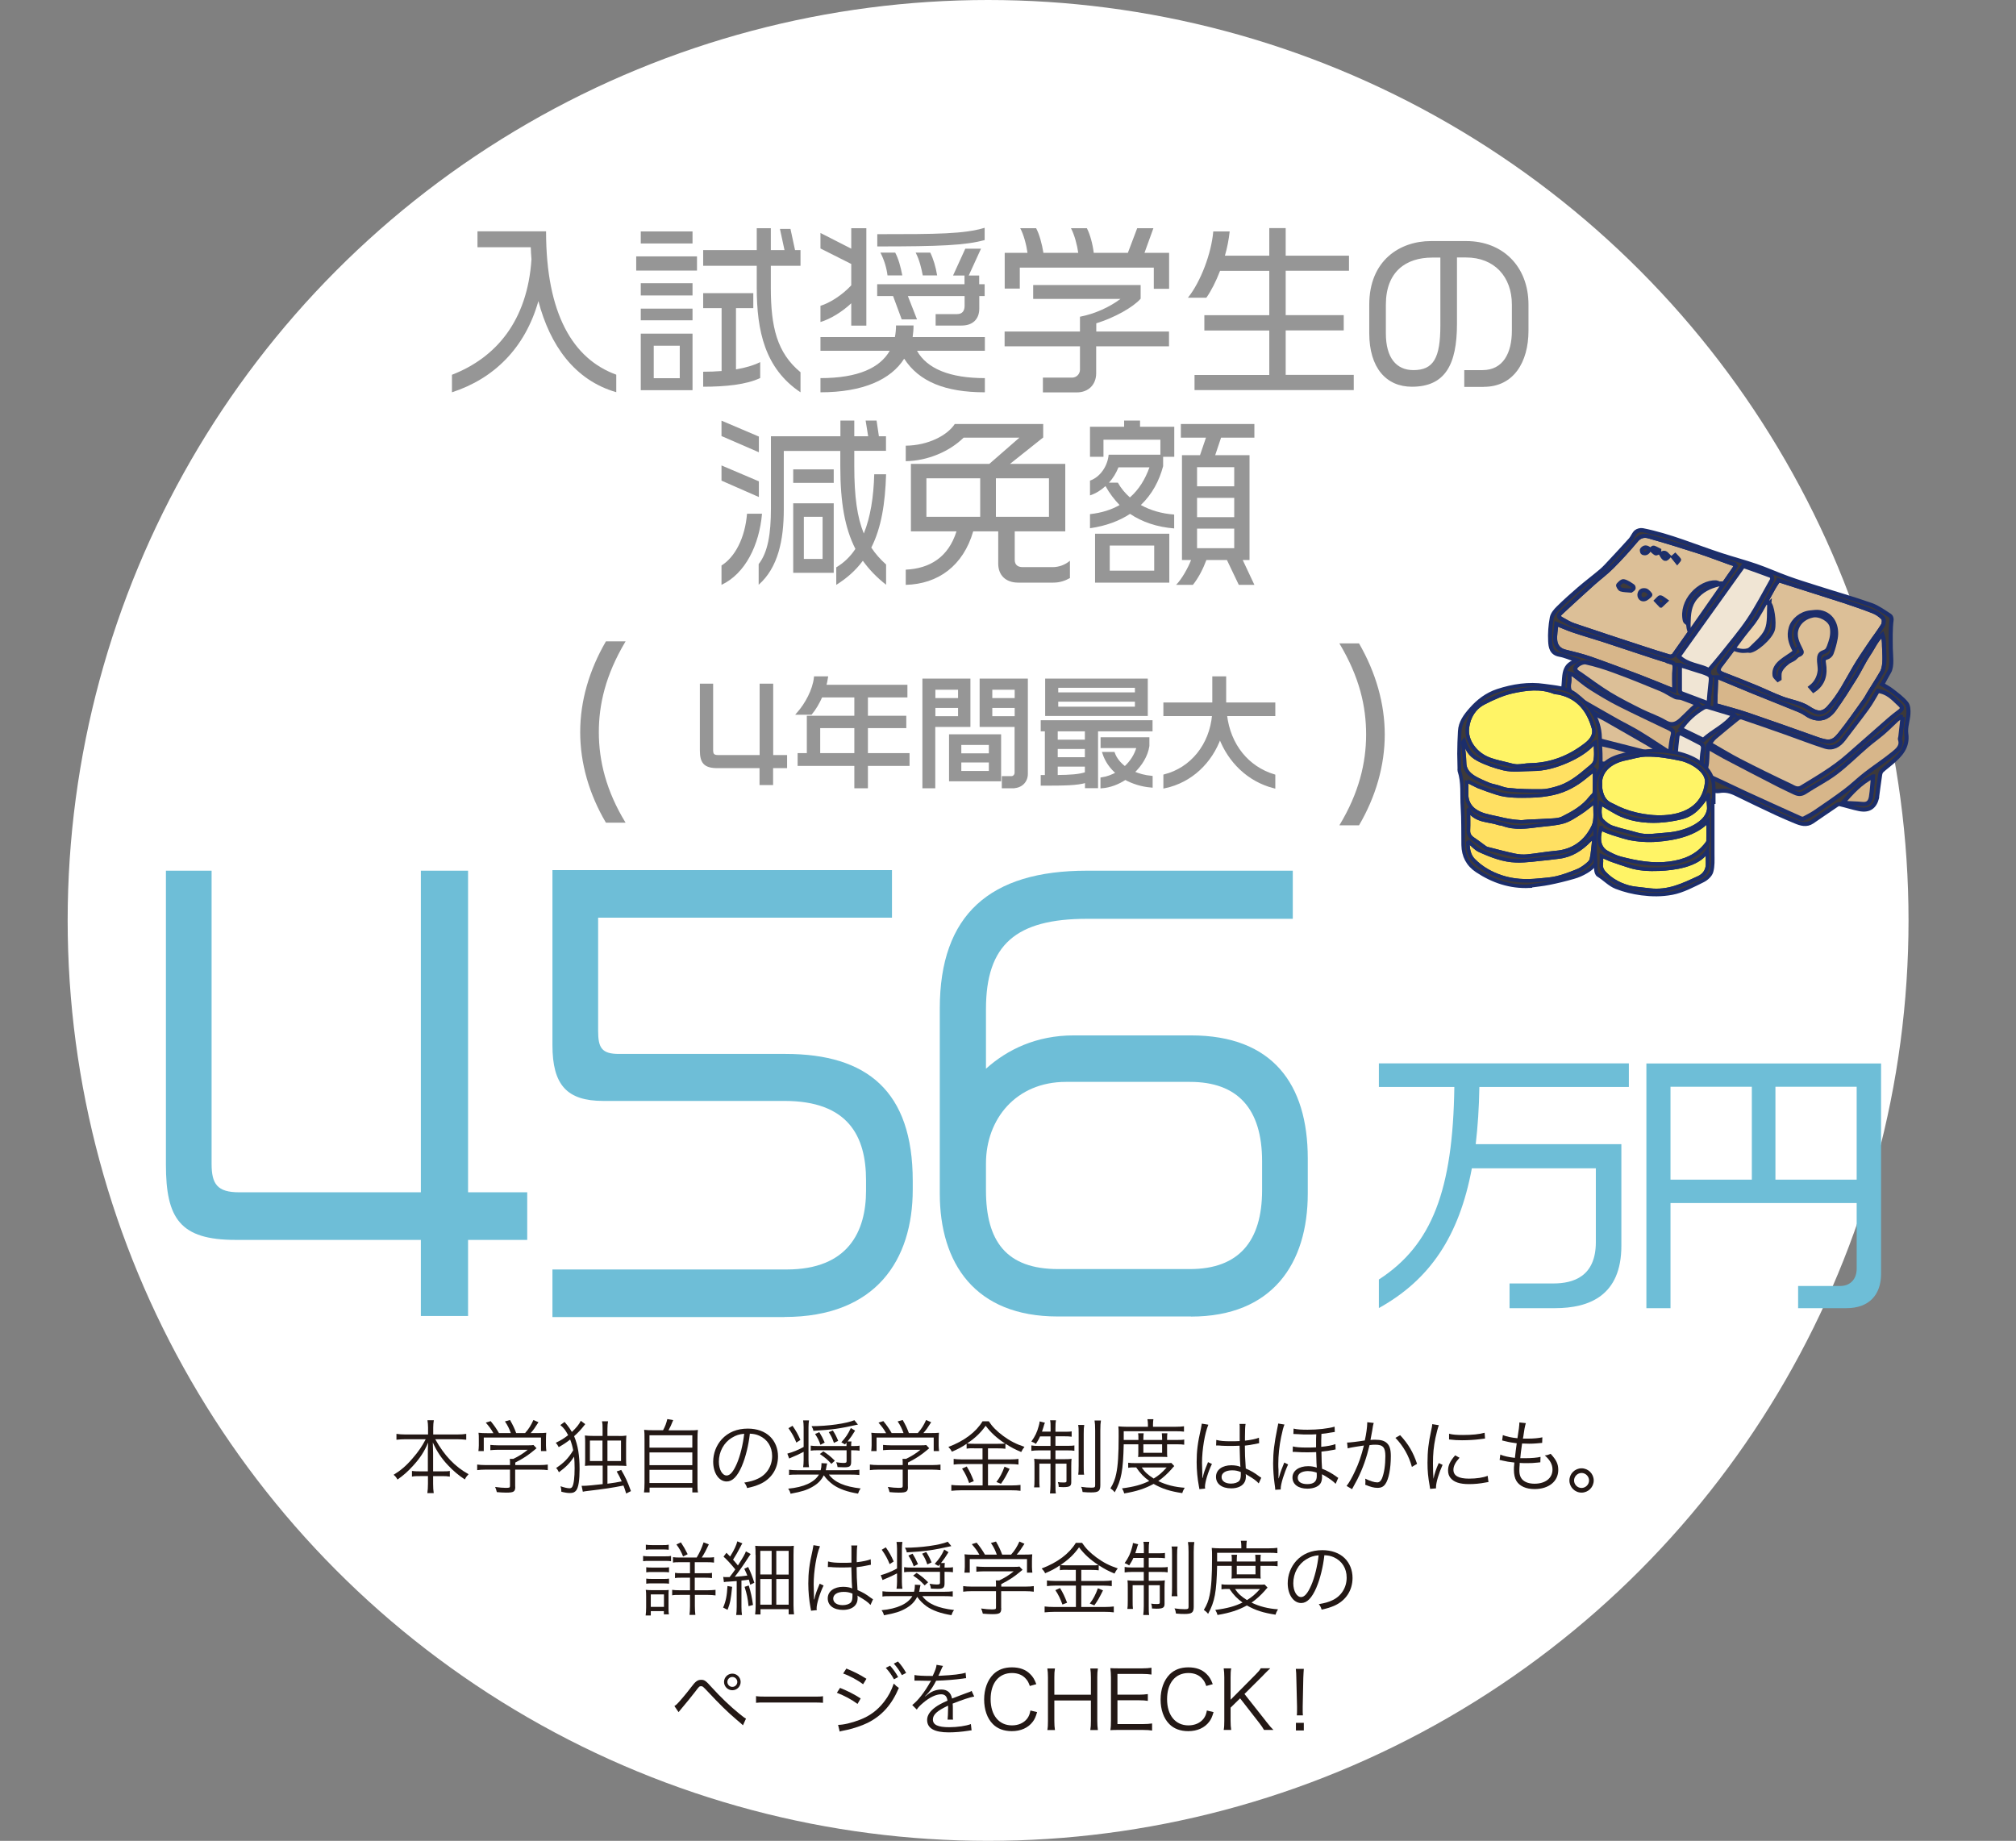 <?xml version="1.0" encoding="UTF-8"?>
<svg id="uuid-3508f7fa-1012-41ad-9c1a-e9890fab55fb" data-name="レイヤー 2" xmlns="http://www.w3.org/2000/svg" width="199.03" height="181.74" viewBox="0 0 199.03 181.74">
  <rect x="0" y="0" width="199.03" height="181.74" fill="#808080" stroke="none"/>
  <defs>
    <style>
      .uuid-76e50deb-4e81-42ad-b770-15e6ecab4101 {
        fill: none;
      }

      .uuid-52cd55bb-f6b2-4d07-a54f-3d248791160b {
        fill: #6ebed7;
      }

      .uuid-e7a6ea1f-dee3-4287-985e-875fde8a1316 {
        fill: #dcbf97;
      }

      .uuid-e7a6ea1f-dee3-4287-985e-875fde8a1316, .uuid-487483d2-982d-4e63-82c3-e9ffcc755c2b, .uuid-764267aa-6d62-41ab-a986-832349337f65, .uuid-8096d809-f145-4f00-bc32-46f34a36078d, .uuid-fd8bdaaa-158e-45e2-b7f2-5c41bf85c52e, .uuid-3060002c-23f3-4bc1-98c5-05c38e2a5b3d, .uuid-8c839330-451b-447a-9d35-cee70f2cedb4, .uuid-d128f72d-3cc7-4361-88da-6b0076774a14, .uuid-ebe12880-a8d0-48eb-ad68-afefc8f8ebd8 {
        stroke-miterlimit: 10;
      }

      .uuid-e7a6ea1f-dee3-4287-985e-875fde8a1316, .uuid-487483d2-982d-4e63-82c3-e9ffcc755c2b, .uuid-764267aa-6d62-41ab-a986-832349337f65, .uuid-8096d809-f145-4f00-bc32-46f34a36078d, .uuid-fd8bdaaa-158e-45e2-b7f2-5c41bf85c52e, .uuid-3060002c-23f3-4bc1-98c5-05c38e2a5b3d, .uuid-d128f72d-3cc7-4361-88da-6b0076774a14, .uuid-ebe12880-a8d0-48eb-ad68-afefc8f8ebd8 {
        stroke: #1c2e6b;
      }

      .uuid-e7a6ea1f-dee3-4287-985e-875fde8a1316, .uuid-764267aa-6d62-41ab-a986-832349337f65, .uuid-8096d809-f145-4f00-bc32-46f34a36078d, .uuid-fd8bdaaa-158e-45e2-b7f2-5c41bf85c52e, .uuid-ebe12880-a8d0-48eb-ad68-afefc8f8ebd8 {
        stroke-width: .4px;
      }

      .uuid-487483d2-982d-4e63-82c3-e9ffcc755c2b {
        fill: #fff466;
      }

      .uuid-487483d2-982d-4e63-82c3-e9ffcc755c2b, .uuid-3060002c-23f3-4bc1-98c5-05c38e2a5b3d, .uuid-d128f72d-3cc7-4361-88da-6b0076774a14 {
        stroke-width: .35px;
      }

      .uuid-2ba9bde8-6e3b-4fa4-990e-2596e35d264c {
        fill: #231815;
      }

      .uuid-764267aa-6d62-41ab-a986-832349337f65 {
        fill: #f0e5d4;
      }

      .uuid-2e031966-0685-4aa9-853e-865645fa796b, .uuid-8c839330-451b-447a-9d35-cee70f2cedb4 {
        fill: #969696;
      }

      .uuid-8096d809-f145-4f00-bc32-46f34a36078d, .uuid-3060002c-23f3-4bc1-98c5-05c38e2a5b3d {
        fill: #3e3a39;
      }

      .uuid-fd8bdaaa-158e-45e2-b7f2-5c41bf85c52e {
        fill: #edd4b0;
      }

      .uuid-71bc5abf-b537-4049-8d28-9b1cc542185e {
        fill: #fff;
      }

      .uuid-8c839330-451b-447a-9d35-cee70f2cedb4 {
        stroke: #969696;
        stroke-width: .25px;
      }

      .uuid-d128f72d-3cc7-4361-88da-6b0076774a14 {
        fill: #ffe062;
      }

      .uuid-ebe12880-a8d0-48eb-ad68-afefc8f8ebd8 {
        fill: #d7b68a;
      }
    </style>
  </defs>
  <g id="uuid-d0bc4720-b04e-46ce-bcf2-8023f5ebb229" data-name="OBJECT">
    <g>
      <g>
        <circle class="uuid-71bc5abf-b537-4049-8d28-9b1cc542185e" cx="97.55" cy="90.87" r="90.87"/>
        <g>
          <path class="uuid-2e031966-0685-4aa9-853e-865645fa796b" d="M53.15,29.73c-1.31,4.63-4.38,7.65-8.53,9v-1.73c4.36-1.69,7.45-5.33,7.85-11.4-.04-.4-.05-.79-.07-1.19h-5.26v-1.57h6.77c0,8.17,2.67,12.6,6.93,14.15v1.73c-4.12-1.19-6.54-4.63-7.69-9Z"/>
          <path class="uuid-2e031966-0685-4aa9-853e-865645fa796b" d="M62.81,26.71v-1.4h6v1.4h-6ZM63.26,24.04v-1.19h5.11v1.19h-5.11ZM63.26,29.17v-1.21h5.11v1.21h-5.11ZM63.26,31.62v-1.15h5.11v1.15h-5.11ZM63.26,38.52v-5.58h5.11v5.58h-5.11ZM67.11,34.13h-2.57v3.21h2.57v-3.21ZM74.71,28.4v-2.16h-5.29v-1.55h5.29v-2.16h1.39v2.16h1.35l-.45-2.09h1.04l.45,2.09h.54v1.55h-2.93v2.16c0,3.89.61,6.43,2.93,8.35v1.98c-3.51-2.34-4.32-6.05-4.32-10.33ZM69.42,38.18v-1.48c.61,0,1.22-.02,1.82-.07v-6.21h-1.82v-1.48h4.95v1.48h-1.71v6.05c.9-.16,1.71-.38,2.39-.72v1.57c-1.35.65-3.42.86-5.64.86Z"/>
          <path class="uuid-2e031966-0685-4aa9-853e-865645fa796b" d="M84.04,32.15v-2.21c-.85.81-2.03,1.55-3.04,1.85v-1.6c.85-.25,2.11-1.01,3.04-2.02v-2.11l-3.04-1.53v-1.53l3.04,1.55v-2.02h1.49v9.62h-1.49ZM89.26,35.42c-1.3,2.04-4.03,3.31-8.26,3.31v-1.4c3.76,0,5.89-1.04,6.84-2.7h-6.84v-1.35h7.35c.07-.36.11-.74.11-1.15h1.73c0,.41-.04.79-.09,1.15h7.13v1.35h-6.7c.99,1.78,3.26,2.7,6.7,2.7v1.4c-3.92,0-6.5-1.06-7.96-3.31ZM86.61,24.33v-1.21c6,0,8.55-.02,10.6-.63v1.21c-1.91.52-4.39.63-10.6.63ZM96.68,29.23v1.24c0,.97-.58,1.67-1.75,1.67h-2.56v-1.13h2.12c.54,0,.74-.36.74-.81v-.97h-5.6l.9,2.3h-1.51l-.85-2.3h-1.57v-1.17h8.62v-.86h-1.13l1.21-2.65h1.55l-1.21,2.65h1.03v.86h.54v1.17h-.54ZM87.62,27.19c-.09-.72-.31-1.49-.7-2.25h1.46c.34.65.54,1.42.7,2.25h-1.46ZM91.1,27.19c-.14-.72-.32-1.51-.7-2.25h1.44c.32.65.54,1.42.68,2.25h-1.42Z"/>
          <path class="uuid-2e031966-0685-4aa9-853e-865645fa796b" d="M113.91,28.51v-2.09h-13.23v2.07h-1.49v-3.53h2.25c-.11-.79-.38-1.82-.72-2.43h1.57c.31.56.59,1.58.72,2.43h3.44c-.11-.79-.38-1.8-.72-2.43h1.57c.31.58.58,1.58.68,2.43h3.37l.92-2.43h1.6l-.88,2.43h2.43v3.55h-1.49ZM108.22,34.18v2.67c0,1.12-.76,1.89-1.91,1.89h-3.35v-1.46h2.9c.41,0,.76-.36.76-.77v-2.32h-7.44v-1.46h7.44v-1.46c1.49-.29,2.92-.95,4-1.76h-8.62v-1.37h10.61v1.35c-.72.83-2.57,1.87-4.38,2.43v.81h7.18v1.46h-7.18Z"/>
          <path class="uuid-2e031966-0685-4aa9-853e-865645fa796b" d="M117.93,38.52v-1.5h7.38v-4.39h-6.41v-1.51h6.41v-4.38h-4.86c-.4,1.04-.86,1.95-1.35,2.65h-1.82c1.26-1.57,2.32-4.39,2.5-6.54h1.62c-.09.83-.25,1.64-.47,2.39h4.38v-2.72h1.62v2.72h6.25v1.49h-6.25v4.38h5.73v1.51h-5.73v4.39h6.72v1.5h-15.72Z"/>
          <path class="uuid-2e031966-0685-4aa9-853e-865645fa796b" d="M146.49,38.2h-1.93v-1.66h1.8c2.02,0,2.9-1.67,2.9-3.89v-2.58c0-2.75-1.73-4.65-4.52-4.65h-.9v6.55c0,4.03-1.17,6.21-4.45,6.21-2.54,0-4.21-1.87-4.21-5.29v-2.81c0-4.39,3.04-6.28,6.09-6.28h3.49c3.56,0,6.14,2.47,6.14,6.28v2.56c0,3.13-1.48,5.55-4.41,5.55ZM142.2,25.43h-.81c-2.57,0-4.57,1.37-4.57,4.65v2.84c0,2.4,1.03,3.62,2.72,3.62,2,0,2.66-1.22,2.66-4.41v-6.7Z"/>
          <path class="uuid-2e031966-0685-4aa9-853e-865645fa796b" d="M71.23,43.04v-1.51l3.69,1.57v1.55l-3.69-1.6ZM71.23,47.44v-1.49l3.69,1.57v1.55l-3.69-1.62ZM71.23,57.74v-1.91c1.33-.83,2.32-2.7,2.52-5.11h1.48c-.27,3.08-1.64,5.91-4,7.02ZM85.17,55.38c-.67.9-1.51,1.67-2.61,2.36v-1.73c.76-.45,1.39-1.06,1.89-1.82-1.04-2.04-1.49-4.57-1.49-8.14v-1.53h-5.58v5.76c0,3.02-.56,5.76-2.48,7.45v-2.04c.92-1.17,1.21-3.02,1.21-5.49v-7.13h6.86v-1.55h1.37v1.55h1.37l-.25-1.55h1.08l.23,1.55h.7v1.44h-3.13v1.53c0,3.01.29,5.04.94,6.63.65-1.6.97-3.6,1.03-5.85h1.17c-.09,2.9-.47,5.28-1.46,7.24.4.61.88,1.15,1.46,1.67v2c-.92-.72-1.67-1.5-2.29-2.36ZM78.31,47.67v-1.33h4v1.33h-4ZM78.31,56.55v-6.86h4v6.86h-4ZM81.21,51.02h-1.85v4.16h1.85v-4.16Z"/>
          <path class="uuid-2e031966-0685-4aa9-853e-865645fa796b" d="M103.99,57.52h-3.46c-1.28,0-1.98-.77-1.98-1.87v-3.19h-2.47c-.99,3.4-3.46,5.2-6.66,5.28v-1.5c2.36-.11,4.2-1.21,5.01-3.78h-4.5v-6.66h7.74l2.97-2.59h-5.51c-1.39,1.37-3.56,2.29-5.71,2.32v-1.53c2.23-.02,4.12-1.03,4.84-2.14h8.73v1.33l-3.28,2.61h5.46v6.66h-4.99v2.81c0,.47.27.72.79.72h2.95c.63,0,1.24-.23,1.71-.63v1.71c-.49.27-.99.45-1.66.45ZM96.77,47.22h-5.31v3.8h5.31v-3.8ZM103.56,47.22h-5.24v3.8h5.24v-3.8Z"/>
          <path class="uuid-2e031966-0685-4aa9-853e-865645fa796b" d="M111.57,50.73c-1.04.68-2.34,1.19-3.96,1.42v-1.39c1.15-.13,2.11-.43,2.92-.9-.52-.54-.99-1.15-1.39-1.87-.43.4-.94.72-1.53.92v-1.46c1.04-.36,1.75-1.48,1.84-2.56h5.11v-1.48h-5.62v1.69h-1.33v-2.97h3.37v-.61h1.57v.61h3.38v2.97h-1.1v.92c-.38,1.44-1.08,2.77-2.2,3.84.94.52,2.05.85,3.29.94v1.37c-1.71-.14-3.15-.63-4.36-1.44ZM108.11,57.52v-4.83h7.33v4.83h-7.33ZM110.42,46.14c-.22.54-.52,1.06-.94,1.51h.88c.31.56.72,1.04,1.19,1.46.9-.79,1.51-1.8,1.93-2.97h-3.06ZM113.95,53.86h-4.39v2.48h4.39v-2.48ZM122.3,57.74l-1.17-2.45h-2.03c-.32.86-.77,1.75-1.33,2.45h-1.66c.56-.56,1.17-1.66,1.48-2.45h-.9v-10.35h1.78l.59-1.73h-2.48v-1.35h7.26v1.35h-3.29l-.58,1.73h3.39v10.35h-.67l1.15,2.45h-1.53ZM121.85,46.12h-3.67v1.89h3.67v-1.89ZM121.85,49.15h-3.67v1.91h3.67v-1.91ZM121.85,52.19h-3.67v1.93h3.67v-1.93Z"/>
        </g>
        <g>
          <path class="uuid-2ba9bde8-6e3b-4fa4-990e-2596e35d264c" d="M40.02,142.09c-.31,0-.58.02-.88.05v-.58c.3.04.53.06.88.06h2.24v-.68c0-.26-.02-.46-.06-.73h.63c-.04.24-.06.47-.06.72v.69h2.36c.4,0,.66-.02.9-.06v.58c-.34-.03-.58-.05-.9-.05h-2.16c.9,1.62,1.97,2.73,3.29,3.45-.17.18-.26.3-.37.52-.65-.43-1.14-.85-1.66-1.4-.66-.7-1.11-1.38-1.5-2.25.02.48.03.78.03,1.04v1.81h.87c.39,0,.57,0,.78-.04v.56c-.24-.04-.43-.05-.79-.05h-.86v.76c0,.38.02.66.06.92h-.63c.04-.28.06-.56.06-.93v-.75h-.77c-.38,0-.57,0-.81.05v-.56c.21.03.38.04.79.04h.78v-1.81c0-.3,0-.6.03-1.03-.37.87-.79,1.53-1.51,2.31-.5.55-.94.94-1.52,1.34-.12-.22-.18-.3-.38-.47.69-.42,1.26-.9,1.87-1.62.6-.69.94-1.2,1.3-1.89h-2.04Z"/>
          <path class="uuid-2ba9bde8-6e3b-4fa4-990e-2596e35d264c" d="M50.87,146.77c0,.5-.15.59-.9.59-.22,0-.64-.02-.92-.05-.06-.23-.09-.34-.17-.51.41.06.78.09,1.05.09.37,0,.42-.02.42-.19v-1.61h-2.4c-.35,0-.6.02-.84.05v-.55c.23.03.49.05.83.05h2.41v-.14c0-.16,0-.3-.02-.47h.34c.55-.26,1.01-.55,1.43-.9h-2.93c-.27,0-.54.02-.76.04v-.52c.22.02.48.04.78.04h2.89c.3,0,.46,0,.59-.03l.3.32q-.1.08-.28.23c-.54.45-1.03.78-1.82,1.18v.25h2.37c.36,0,.62-.02.84-.05v.55c-.22-.03-.5-.05-.85-.05h-2.37v1.68ZM48.71,141.49c-.23-.41-.38-.61-.75-1.04l.48-.15c.37.46.54.7.82,1.18h1.17c-.15-.42-.3-.74-.58-1.15l.5-.14c.3.53.43.8.61,1.29h.88c.38-.43.59-.78.82-1.29l.5.22c-.34.54-.5.77-.77,1.07h.62c.46,0,.64,0,.92-.03-.02.21-.03.37-.03.66v.59c0,.18.02.38.04.56h-.53v-1.34h-5.65v1.34h-.53c.02-.18.04-.36.04-.56v-.59c0-.3,0-.46-.03-.66.3.03.47.04.91.04h.56Z"/>
          <path class="uuid-2ba9bde8-6e3b-4fa4-990e-2596e35d264c" d="M57.79,140.58s-.05.06-.1.13c-.35.45-.6.71-1.01,1.08.38.91.54,1.9.54,3.25,0,1.11-.11,1.82-.34,2.11-.14.18-.32.25-.62.25-.23,0-.5-.04-.84-.13,0-.21-.02-.34-.08-.54.37.13.68.2.9.2.12,0,.22-.06.27-.17.14-.26.22-.9.22-1.82,0-.46-.02-.79-.05-1.13-.39.6-.78,1.01-1.5,1.54-.08-.18-.17-.32-.28-.42.77-.5,1.23-.98,1.69-1.75-.07-.38-.17-.72-.3-1.06-.37.29-.64.47-1.13.75-.09-.18-.17-.3-.29-.43.54-.26.79-.42,1.22-.75-.24-.46-.43-.72-.77-1l.42-.31s.08.1.28.34c.14.18.31.42.44.65.42-.39.73-.77.88-1.1l.44.33ZM61.08,141.77c.3,0,.5,0,.76-.04-.02.22-.03.42-.03.76v1.45c0,.38,0,.58.03.79-.22-.02-.41-.03-.78-.03h-1.09v1.78c.74-.1.86-.12,1.41-.23-.19-.42-.26-.57-.5-.98l.45-.15c.43.74.6,1.1.96,2.09l-.47.24c-.12-.4-.18-.56-.27-.79-1.07.22-1.89.34-3.58.54-.15.02-.26.03-.43.07l-.12-.58c.09,0,.14,0,.2,0,.26,0,1.15-.08,1.88-.17v-1.83h-.98c-.34,0-.54,0-.77.03.02-.24.02-.45.02-.78v-1.42c0-.36,0-.57-.03-.8.26.03.47.04.78.04h.97v-.69c0-.34,0-.5-.06-.75h.6c-.04.22-.06.41-.06.74v.7h1.1ZM58.24,142.22v2.02h1.24v-2.02h-1.24ZM59.97,144.24h1.34v-2.02h-1.34v2.02Z"/>
          <path class="uuid-2ba9bde8-6e3b-4fa4-990e-2596e35d264c" d="M65.45,141.22c.22-.4.33-.7.43-1.12l.58.1c-.17.43-.3.72-.46,1.01h1.93c.45,0,.69,0,.97-.04-.03.26-.04.5-.04.99v4.25c0,.49,0,.7.05.93h-.56v-.47h-4.22v.47h-.55c.03-.23.05-.48.05-.94v-4.25c0-.47,0-.71-.04-.99.27.03.51.04.94.04h.93ZM64.12,142.92h4.23v-1.22h-4.23v1.22ZM64.12,144.65h4.23v-1.26h-4.23v1.26ZM64.12,146.41h4.23v-1.3h-4.23v1.3Z"/>
          <path class="uuid-2ba9bde8-6e3b-4fa4-990e-2596e35d264c" d="M73.25,144.72c-.46,1.06-.94,1.54-1.51,1.54-.76,0-1.33-.83-1.33-1.95,0-.82.3-1.61.84-2.21.64-.7,1.51-1.06,2.58-1.06.9,0,1.68.28,2.2.79.5.49.78,1.18.78,1.95,0,1.24-.67,2.26-1.83,2.76-.36.15-.66.25-1.22.37-.08-.26-.13-.34-.28-.54.58-.1.96-.2,1.33-.38.88-.4,1.42-1.25,1.42-2.24,0-.91-.46-1.65-1.27-2.01-.3-.13-.53-.18-.93-.2-.12,1.11-.42,2.34-.78,3.17ZM72.27,141.93c-.81.49-1.3,1.39-1.3,2.38,0,.77.34,1.36.77,1.36.34,0,.66-.38,1-1.16.33-.75.62-1.93.73-2.96-.48.04-.82.15-1.19.38Z"/>
          <path class="uuid-2ba9bde8-6e3b-4fa4-990e-2596e35d264c" d="M79.34,143.33c-.41.22-.6.31-1.43.66l-.18-.48c.58-.16,1.02-.34,1.61-.66v-1.94c0-.26-.02-.48-.05-.68h.58c-.03.2-.05.39-.05.68v3.25c0,.3.02.49.05.69h-.58c.03-.21.05-.4.05-.7v-.83ZM81.84,145.59c.58.76,1.52,1.17,3.13,1.36-.14.19-.18.28-.26.51-1.04-.17-1.87-.46-2.46-.88-.35-.26-.65-.54-.92-.93-.26.5-.59.84-1.14,1.15-.55.31-1.01.46-2.14.67-.06-.22-.12-.34-.24-.5,1.54-.14,2.6-.63,3.04-1.39h-2.04c-.45,0-.69,0-.91.04v-.52c.21.03.47.05.9.05h2.22c.06-.23.08-.39.08-.58,0-.06,0-.07,0-.12l.56.03c-.02.1-.05.19-.08.37-.02.13-.03.2-.06.3h2.42c.43,0,.7-.02.9-.05v.52c-.22-.03-.47-.04-.89-.04h-2.1ZM78.24,140.76c.35.5.55.86.78,1.4l-.4.26c-.21-.53-.41-.9-.78-1.42l.39-.23ZM80.74,143.18c-.31,0-.48,0-.7.04v-.5c.2.03.37.04.7.04h2.83q0-.23,0-.33c-.05.06-.1.11-.15.17l-.36-.21c.42-.46.66-.8.94-1.41l.42.26c-.24.4-.46.72-.74,1.07h.38c-.02.14-.03.24-.03.45h.17c.31,0,.48,0,.66-.04v.5c-.2-.03-.35-.04-.66-.04h-.17v1.14c0,.43-.13.54-.68.54-.16,0-.22,0-.66-.02-.03-.21-.06-.3-.14-.48.24.04.54.07.7.07.27,0,.33-.03.33-.19v-1.06h-2.83ZM84.71,140.64c-1.89.42-2.49.5-4.41.62-.03-.18-.06-.25-.18-.46,1.62,0,3.43-.26,4.23-.59l.35.43ZM80.88,141.38c.22.36.35.6.54,1.04l-.42.22c-.16-.45-.25-.63-.53-1.07l.42-.18ZM81.28,143.28c.48.32.72.51,1.14.93l-.34.31c-.43-.46-.56-.57-1.14-.97l.34-.26ZM82.22,141.22c.22.34.36.61.53,1.03l-.42.2c-.17-.48-.24-.63-.51-1.06l.41-.17Z"/>
          <path class="uuid-2ba9bde8-6e3b-4fa4-990e-2596e35d264c" d="M89.64,146.77c0,.5-.15.59-.9.59-.22,0-.64-.02-.92-.05-.06-.23-.09-.34-.17-.51.41.06.78.09,1.05.09.37,0,.42-.02.42-.19v-1.61h-2.4c-.35,0-.6.02-.84.05v-.55c.23.03.49.05.83.05h2.41v-.14c0-.16,0-.3-.02-.47h.34c.55-.26,1.01-.55,1.43-.9h-2.93c-.27,0-.54.02-.76.04v-.52c.22.02.48.04.78.04h2.89c.3,0,.46,0,.59-.03l.3.32q-.1.08-.28.23c-.54.45-1.03.78-1.82,1.18v.25h2.37c.36,0,.62-.02.84-.05v.55c-.22-.03-.5-.05-.85-.05h-2.37v1.68ZM87.48,141.49c-.23-.41-.38-.61-.75-1.04l.48-.15c.37.46.54.7.82,1.18h1.17c-.15-.42-.3-.74-.58-1.15l.5-.14c.3.53.43.8.61,1.29h.88c.38-.43.59-.78.82-1.29l.5.22c-.34.54-.5.77-.77,1.07h.62c.46,0,.64,0,.92-.03-.02.21-.03.37-.03.66v.59c0,.18.02.38.04.56h-.53v-1.34h-5.64v1.34h-.53c.02-.18.04-.36.04-.56v-.59c0-.3,0-.46-.03-.66.3.03.47.04.91.04h.56Z"/>
          <path class="uuid-2ba9bde8-6e3b-4fa4-990e-2596e35d264c" d="M96.17,142.98c-.33,0-.53,0-.74.04v-.48c-.5.34-.86.53-1.46.78-.1-.2-.15-.27-.34-.47,1.56-.59,2.72-1.46,3.37-2.53h.62c.34.52.77.96,1.43,1.45.67.49,1.27.8,2.09,1.07-.14.17-.23.33-.32.51-.62-.26-.95-.43-1.56-.82v.5c-.21-.03-.4-.04-.74-.04h-.98v1.09h2.23c.35,0,.56-.02.78-.05v.56c-.23-.03-.46-.05-.78-.05h-2.23v2.11h2.34c.35,0,.62-.02.87-.05v.58c-.26-.04-.55-.05-.88-.05h-5.04c-.31,0-.6.02-.91.05v-.58c.26.03.54.05.91.05h2.18v-2.11h-2.08c-.3,0-.55.02-.78.05v-.56c.22.03.45.05.78.05h2.07v-1.09h-.86ZM95.44,144.78c.3.48.46.84.7,1.45l-.46.18c-.2-.56-.4-.98-.7-1.42l.46-.21ZM98.52,142.54c.34,0,.53,0,.7-.03-.82-.54-1.4-1.07-1.91-1.75-.5.7-1.03,1.21-1.84,1.75.16.02.37.03.68.03h2.37ZM99.68,145c-.37.74-.5.98-.86,1.49l-.45-.18c.34-.44.58-.89.8-1.51l.5.21Z"/>
          <path class="uuid-2ba9bde8-6e3b-4fa4-990e-2596e35d264c" d="M102.69,141.79c-.14.32-.22.44-.42.76-.15-.1-.27-.17-.45-.23.37-.52.57-.93.73-1.54.06-.19.08-.33.09-.45l.52.13c-.05.11-.1.25-.14.42-.06.18-.09.29-.15.46h.85v-.31c0-.41,0-.6-.05-.81h.58c-.04.21-.05.38-.05.81v.32h.82c.4,0,.6,0,.78-.04v.53c-.2-.03-.4-.04-.78-.04h-.82v.94h1.12c.32,0,.54,0,.75-.04v.53c-.18-.03-.38-.04-.76-.04h-1.11v.87h.85c.29,0,.51,0,.74-.04-.02.22-.03.41-.03.74v1.58c0,.38-.16.48-.8.48-.11,0-.15,0-.44-.02,0-.19-.03-.33-.08-.48.18.03.33.04.56.04s.29-.02.29-.14v-1.72h-1.09v2.04c0,.45,0,.66.04.9h-.58c.03-.26.05-.53.05-.9v-2.04h-1.1v1.51c0,.38,0,.61.03.83h-.55c.03-.21.04-.34.04-.82v-1.26c0-.3,0-.53-.03-.74.25.03.47.04.76.04h.85v-.87h-1.13c-.34,0-.54.02-.76.05v-.54c.22.04.41.05.74.05h1.15v-.94h-1.03ZM107.04,140.69c-.04.22-.05.42-.05.87v3.13c0,.53,0,.69.04.9h-.58c.03-.22.04-.38.04-.9v-3.13c0-.44,0-.66-.05-.88h.6ZM108.69,140.24c-.04.23-.06.5-.06.97v5.41c0,.58-.17.72-.9.72-.21,0-.46,0-.85-.04-.03-.22-.06-.34-.15-.51.41.06.74.08,1.01.08.33,0,.38-.04.38-.24v-5.41c0-.47-.02-.73-.06-.98h.62Z"/>
          <path class="uuid-2ba9bde8-6e3b-4fa4-990e-2596e35d264c" d="M110.94,142.59c-.06,2.59-.23,3.53-.89,4.74-.14-.18-.26-.28-.42-.39.3-.5.46-.9.57-1.45.17-.79.24-1.9.24-3.7,0-.52,0-.73-.03-.97.26.02.51.04.82.04h2.1v-.23c0-.2-.02-.35-.05-.52h.59c-.02.14-.04.3-.04.52v.23h2.19c.42,0,.66-.02.87-.05v.53c-.24-.03-.46-.04-.83-.04h-5.12v.86s1.45,0,1.45,0v-.13c0-.22,0-.38-.03-.53h.55c-.02.17-.03.32-.03.52v.14h1.85v-.13c0-.21-.02-.38-.03-.53h.55c-.02.14-.03.29-.03.54v.12h.96c.36,0,.54,0,.73-.04v.51c-.18-.03-.38-.04-.73-.04h-.96v.78c0,.18,0,.34.02.48-.16-.02-.22-.02-.52-.02h-1.78c-.32,0-.46,0-.58.02.02-.15.02-.32.02-.48v-.78h-1.46ZM115.92,144.75c-.1.1-.14.14-.27.3-.37.42-.82.84-1.3,1.17.78.38,1.66.6,2.61.66-.11.18-.18.32-.24.53-1.2-.18-1.99-.43-2.83-.91-.84.46-1.66.73-2.9.94-.05-.18-.1-.3-.22-.5,1.18-.15,1.93-.36,2.69-.73-.54-.39-.88-.74-1.29-1.34-.38,0-.58,0-.79.04v-.5c.18.03.4.04.81.04h2.9c.26,0,.39,0,.55-.02l.29.31ZM112.72,144.88c.3.45.62.74,1.18,1.09.5-.31.78-.54,1.28-1.09h-2.46ZM112.88,143.43h1.85v-.84h-1.85v.84Z"/>
          <path class="uuid-2ba9bde8-6e3b-4fa4-990e-2596e35d264c" d="M119.29,140.67c-.34.8-.62,2.44-.62,3.75,0,.28.02.75.03,1.12,0,.06,0,.08,0,.22v.15h.03c.14-.59.2-.74.47-1.4.03-.07.05-.1.06-.16l.39.18c-.38.78-.69,1.8-.69,2.27,0,.04,0,.05.02.16l-.57.06c0-.07-.02-.11-.05-.3-.14-.74-.22-1.57-.22-2.38,0-1.06.1-1.9.42-3.29.07-.35.08-.4.09-.5l.62.1ZM120.09,142.16c.39.1.74.13,1.44.13.31,0,.53,0,.86-.02q0-.75,0-1.36c0-.14,0-.25-.02-.33h.6c-.04.22-.06.59-.06,1.26,0,.09,0,.21,0,.39.62-.07,1.08-.17,1.38-.29l.02.54s-.02,0-.56.11c-.21.05-.43.08-.85.13,0,.79.02,1.2.09,2.26.58.26.81.39,1.33.78.1.06.11.08.2.13l-.25.56c-.25-.28-.57-.5-1.14-.83t-.08-.05s-.03-.02-.07-.05c.02.12.02.14.02.21,0,.21-.03.4-.1.54-.19.42-.68.67-1.34.67-.93,0-1.51-.44-1.51-1.14s.63-1.14,1.52-1.14c.33,0,.7.06.89.16-.02-.17-.06-.92-.08-2.09-.36.02-.61.02-.91.02-.33,0-.62,0-.9-.02-.14-.02-.22-.02-.26-.02-.07,0-.12,0-.14,0-.04,0-.06,0-.08,0h-.03l.02-.56ZM121.63,145.16c-.62,0-1.03.26-1.03.66s.37.65.93.65c.35,0,.66-.1.82-.28.1-.12.15-.31.15-.62,0-.06,0-.24,0-.24-.33-.13-.54-.17-.86-.17Z"/>
          <path class="uuid-2ba9bde8-6e3b-4fa4-990e-2596e35d264c" d="M125.9,147.07q0-.14-.07-.61c-.08-.58-.14-1.33-.14-1.98,0-1.08.11-1.99.42-3.51.06-.25.06-.3.08-.43l.62.1c-.1.22-.21.65-.33,1.23-.18.86-.28,1.82-.28,2.67,0,.19,0,.38.02.57q0,.2,0,.4c0,.07,0,.13,0,.44h.02q.04-.1.09-.3c.06-.26.26-.77.46-1.26l.38.19c-.39.84-.73,1.93-.73,2.37,0,.02,0,.06,0,.1l-.58.03ZM131.86,146.49c-.2-.22-.55-.48-1.05-.78q-.16-.1-.18-.1t-.13-.06c.02.08.02.12.02.22,0,.24-.03.42-.1.58-.16.38-.69.62-1.35.62-.9,0-1.47-.43-1.47-1.1s.63-1.12,1.55-1.12c.32,0,.59.05.85.14-.02-.11-.04-.62-.06-1.53-.42.02-.61.02-.95.02s-.55,0-1.14-.04c-.06,0-.11,0-.17,0h-.06l.02-.54c.31.08.73.11,1.33.11.26,0,.58,0,.96-.02,0-.42,0-.54,0-.63,0-.14,0-.3.02-.66-.31.02-.51.02-.82.02-.33,0-.66,0-.96-.03-.29-.02-.33-.02-.48-.02l.02-.53c.31.08.76.11,1.37.11,1.02,0,2.02-.11,2.68-.3l.02.52q-.1.02-.46.07c-.29.06-.54.09-.86.12,0,.27-.02.43-.02.66v.62c.61-.06,1.13-.16,1.4-.27l.02.53c-.08,0-.1.02-.22.04-.35.07-.74.13-1.18.17.02.94.02,1.19.06,1.69.44.16.98.46,1.38.75.13.1.14.11.22.15l-.24.55ZM129.18,145.23c-.66,0-1.06.25-1.06.66s.36.63.95.63c.63,0,.93-.26.93-.8,0-.06,0-.34-.02-.34-.35-.11-.54-.14-.81-.14Z"/>
          <path class="uuid-2ba9bde8-6e3b-4fa4-990e-2596e35d264c" d="M132.97,142.42c.29,0,1.12-.1,1.77-.21.14-.59.24-1.36.24-1.7v-.1l.64.07c-.06.18-.08.31-.15.77-.04.23-.1.53-.17.91.18-.02.29-.02.47-.02.57,0,.9.1,1.15.33.28.26.39.63.39,1.29,0,1.22-.21,2.29-.54,2.75-.19.27-.41.38-.78.38-.34,0-.68-.09-1.21-.31.02-.12.02-.18.02-.28,0-.12,0-.18-.02-.32.46.23.9.37,1.19.37.2,0,.35-.13.46-.38.22-.51.34-1.33.34-2.22,0-.85-.24-1.12-.98-1.12-.18,0-.28,0-.58.04-.3,1.26-.66,2.29-1.21,3.39-.1.19-.27.51-.52.96l-.54-.32c.25-.31.55-.84.83-1.45.38-.8.62-1.5.88-2.54-.69.1-1.07.17-1.14.18-.18.03-.25.05-.46.1l-.06-.58ZM138.23,141.69c.82.88,1.29,1.7,1.67,2.83l-.51.3c-.3-1.1-.86-2.08-1.63-2.87l.47-.26Z"/>
          <path class="uuid-2ba9bde8-6e3b-4fa4-990e-2596e35d264c" d="M142.05,140.7c-.12.34-.22.74-.34,1.28-.17.84-.24,1.54-.24,2.5,0,.62.02,1.1.05,1.52.11-.54.26-.98.52-1.56l.38.18c-.36.79-.65,1.75-.65,2.2v.12l-.58.05c-.02-.13-.02-.17-.05-.32-.15-.85-.21-1.42-.21-2.26,0-1.13.1-1.98.36-3.17.08-.38.1-.46.11-.64l.63.1ZM144.09,143.92c-.4.44-.6.82-.6,1.18,0,.59.5.88,1.54.88.73,0,1.41-.1,1.84-.28l.08.62c-.1,0-.12.02-.28.04-.56.11-1.1.16-1.64.16-.91,0-1.49-.19-1.83-.61-.16-.2-.24-.44-.24-.74,0-.49.2-.92.7-1.49l.44.24ZM143.07,141.55c.34.09.74.12,1.36.12.89,0,1.61-.07,2.14-.22l.04.57s-.2.02-.55.07c-.46.06-1.1.1-1.72.1-.45,0-.76-.02-1.28-.08v-.57Z"/>
          <path class="uuid-2ba9bde8-6e3b-4fa4-990e-2596e35d264c" d="M148.13,143.61c.32.14.82.25,1.43.32.04-.39.12-1.02.18-1.44-.38-.05-.72-.1-1.19-.22-.1-.02-.14-.03-.25-.06l.07-.53c.34.14.88.26,1.44.31.13-.77.19-1.3.19-1.5v-.06l.64.07c-.05.15-.07.25-.13.54q0,.07-.08.51c-.02.18-.04.26-.08.48.22,0,.34,0,.46,0,.6,0,1.1-.05,1.46-.13l-.02.55q-.16.02-.56.05c-.25.02-.49.03-.72.03-.13,0-.26,0-.7-.02-.13.92-.14,1-.18,1.45.3,0,.42,0,.53,0,.58,0,1.16-.05,1.47-.13l-.02.54c-.08,0-.1,0-.22.02-.41.05-.75.06-1.13.06-.2,0-.33,0-.69-.02q0,.06,0,.16c-.02.19-.03.46-.03.59,0,.44.12.74.37.96.26.22.64.34,1.13.34,1.07,0,1.77-.55,1.77-1.4,0-.5-.25-.95-.76-1.39.26-.03.35-.06.58-.16.57.62.75,1.01.75,1.59,0,1.13-.94,1.89-2.34,1.89-.84,0-1.48-.29-1.79-.8-.16-.26-.25-.65-.25-1.1,0-.17,0-.33.03-.53q0-.12.02-.19c-.48-.05-.85-.11-1.21-.2-.13-.04-.15-.04-.25-.05l.07-.55Z"/>
          <path class="uuid-2ba9bde8-6e3b-4fa4-990e-2596e35d264c" d="M157.34,146.16c0,.66-.54,1.2-1.2,1.2s-1.2-.54-1.2-1.2.54-1.2,1.2-1.2,1.2.54,1.2,1.2ZM155.4,146.16c0,.41.34.74.74.74s.74-.34.74-.74-.34-.74-.74-.74-.74.34-.74.74Z"/>
          <path class="uuid-2ba9bde8-6e3b-4fa4-990e-2596e35d264c" d="M63.49,153.61c.18.03.34.04.64.04h1.48c.33,0,.46,0,.64-.04v.52c-.16-.02-.29-.03-.58-.03h-1.54c-.29,0-.45,0-.64.03v-.52ZM63.74,159.49c.03-.23.05-.46.05-.78v-1.08c0-.27,0-.46-.04-.67.21.02.41.03.64.03h1.05c.34,0,.44,0,.58-.02-.02.17-.02.34-.02.63v1.13c0,.23,0,.43.04.65h-.5v-.32h-1.29v.43h-.51ZM63.76,152.5c.2.03.32.04.61.04h1.04c.29,0,.41,0,.61-.04v.5c-.18-.02-.35-.03-.61-.03h-1.04c-.26,0-.42,0-.61.03v-.5ZM63.8,154.73c.17.02.3.03.58.03h1.1c.28,0,.41,0,.57-.03v.5c-.21-.02-.3-.03-.57-.03h-1.1c-.27,0-.39,0-.58.03v-.5ZM63.8,155.85c.17.02.3.03.58.03h1.1c.27,0,.39,0,.57-.03v.5c-.2-.02-.3-.03-.57-.03h-1.1c-.27,0-.39,0-.58.03v-.5ZM64.25,158.64h1.3v-1.23h-1.3v1.23ZM68.78,153.77c.29-.48.49-.92.68-1.5l.52.2c-.26.55-.43.89-.7,1.3h.5c.35,0,.51,0,.71-.04v.54c-.18-.03-.38-.04-.74-.04h-1.16v1.09h.97c.36,0,.56,0,.73-.04v.52c-.18-.03-.38-.04-.72-.04h-.98v1.24h1.29c.29,0,.53-.02.76-.04v.55c-.22-.03-.45-.05-.74-.05h-1.3v1.1c0,.34.02.6.05.87h-.58c.03-.22.05-.52.05-.87v-1.1h-1.02c-.38,0-.54,0-.74.04v-.54c.22.03.42.04.74.04h1.02v-1.24h-.8c-.38,0-.5,0-.68.04v-.52c.2.03.35.04.68.04h.8v-1.09h-.97c-.34,0-.51,0-.71.04v-.54c.21.03.35.04.68.04h1.68ZM67.44,153.67c-.19-.48-.35-.77-.66-1.19l.44-.21c.26.39.44.7.67,1.17l-.45.22Z"/>
          <path class="uuid-2ba9bde8-6e3b-4fa4-990e-2596e35d264c" d="M72.28,156.67c-.13,1.26-.19,1.58-.45,2.26l-.44-.22c.27-.62.38-1.17.43-2.13l.46.08ZM71.4,155.68c.11.02.18.02.31.02.06,0,.11,0,.32,0,.26-.34.37-.48.56-.76-.37-.46-.78-.92-1.16-1.26l.29-.38c.19.19.22.22.36.37.42-.68.62-1.12.71-1.5l.5.2c-.06.1-.1.16-.2.36-.26.49-.44.82-.72,1.25.24.27.25.29.48.57.5-.78.7-1.13.79-1.39l.47.26c-.06.09-.13.18-.23.34-.43.68-.96,1.43-1.34,1.91.56-.04.8-.06,1.24-.12-.1-.26-.15-.36-.3-.67l.38-.18c.26.53.42.95.61,1.56l-.41.19c-.06-.26-.08-.34-.13-.5-.32.05-.39.06-.73.09v2.6c0,.35.02.57.05.8h-.57c.03-.23.05-.46.05-.8v-2.55c-.31.02-.54.04-.81.06-.22,0-.33.02-.45.05l-.07-.51ZM73.92,156.53c.22.71.31,1.14.42,1.92l-.44.12c-.07-.75-.17-1.21-.39-1.91l.41-.13ZM74.59,153.5c0-.38,0-.65-.03-.89.22.02.39.03.79.03h2.21c.44,0,.62,0,.81-.03-.02.23-.03.49-.03.92v4.96c0,.38.02.62.05.89h-.53v-.51h-2.78v.52h-.53c.03-.25.05-.54.05-.88v-5ZM75.06,155.44h1.12v-2.33h-1.12v2.33ZM75.06,158.42h1.12v-2.53h-1.12v2.53ZM76.64,155.45h1.22v-2.34h-1.22v2.34ZM76.64,158.42h1.22v-2.53h-1.22v2.53Z"/>
          <path class="uuid-2ba9bde8-6e3b-4fa4-990e-2596e35d264c" d="M80.95,152.67c-.34.8-.62,2.44-.62,3.75,0,.28.02.75.03,1.12,0,.06,0,.08,0,.22v.15h.03c.14-.59.2-.74.47-1.4.03-.07.05-.1.06-.16l.39.18c-.38.78-.69,1.8-.69,2.27,0,.04,0,.05.02.16l-.57.06c0-.07-.02-.11-.05-.3-.14-.74-.22-1.57-.22-2.38,0-1.06.1-1.9.42-3.29.07-.35.08-.4.09-.5l.62.1ZM81.76,154.16c.39.1.74.13,1.44.13.31,0,.53,0,.86-.02q0-.75,0-1.36c0-.14,0-.25-.02-.33h.6c-.04.22-.06.59-.06,1.26,0,.09,0,.21,0,.39.62-.07,1.08-.17,1.38-.29l.02.54s-.02,0-.56.11c-.21.05-.43.08-.85.13,0,.79.02,1.2.09,2.26.58.26.81.39,1.33.78.1.06.11.08.2.13l-.25.56c-.25-.28-.57-.5-1.14-.83t-.08-.05s-.03-.02-.07-.05c.02.12.02.14.02.21,0,.21-.03.4-.1.54-.19.42-.68.67-1.34.67-.93,0-1.51-.44-1.51-1.14s.63-1.14,1.52-1.14c.33,0,.7.06.89.16-.02-.17-.06-.92-.08-2.09-.36.02-.61.02-.91.02-.33,0-.62,0-.9-.02-.14-.02-.22-.02-.26-.02-.07,0-.12,0-.14,0-.04,0-.06,0-.08,0h-.03l.02-.56ZM83.29,157.16c-.62,0-1.03.26-1.03.66s.37.65.93.65c.35,0,.66-.1.82-.28.1-.12.15-.31.15-.62,0-.06,0-.24,0-.24-.33-.13-.54-.17-.86-.17Z"/>
          <path class="uuid-2ba9bde8-6e3b-4fa4-990e-2596e35d264c" d="M88.56,155.33c-.41.22-.6.31-1.43.66l-.18-.48c.58-.16,1.02-.34,1.61-.66v-1.94c0-.26-.02-.48-.05-.68h.58c-.03.2-.05.39-.05.68v3.25c0,.3.02.49.05.69h-.58c.03-.21.05-.4.05-.7v-.83ZM91.06,157.59c.58.76,1.52,1.17,3.13,1.36-.14.19-.18.28-.26.51-1.04-.17-1.87-.46-2.46-.88-.35-.26-.65-.54-.92-.93-.26.5-.59.84-1.14,1.15-.55.31-1.01.46-2.14.67-.06-.22-.12-.34-.24-.5,1.54-.14,2.6-.63,3.04-1.39h-2.04c-.45,0-.69,0-.91.04v-.52c.21.03.47.05.9.05h2.22c.06-.23.08-.39.08-.58,0-.06,0-.07,0-.12l.56.03c-.02.1-.05.19-.08.37-.02.13-.03.2-.06.3h2.42c.43,0,.7-.02.9-.05v.52c-.22-.03-.47-.04-.89-.04h-2.1ZM87.45,152.76c.35.5.55.86.78,1.4l-.4.26c-.21-.53-.41-.9-.78-1.42l.39-.23ZM89.96,155.18c-.31,0-.48,0-.7.04v-.5c.2.03.37.04.7.04h2.83q0-.23,0-.33c-.05.06-.1.11-.15.17l-.36-.21c.42-.46.66-.8.94-1.41l.42.26c-.24.4-.46.72-.74,1.07h.38c-.02.14-.03.24-.03.45h.17c.31,0,.48,0,.66-.04v.5c-.2-.03-.35-.04-.66-.04h-.17v1.14c0,.43-.13.54-.68.54-.16,0-.22,0-.66-.02-.03-.21-.06-.3-.14-.48.24.04.54.07.7.07.27,0,.33-.03.33-.19v-1.06h-2.83ZM93.93,152.64c-1.89.42-2.49.5-4.41.62-.03-.18-.06-.25-.18-.46,1.62,0,3.43-.26,4.23-.59l.35.43ZM90.09,153.38c.22.36.35.6.54,1.04l-.42.22c-.16-.45-.25-.63-.53-1.07l.42-.18ZM90.49,155.28c.48.32.72.51,1.14.93l-.34.31c-.43-.46-.56-.57-1.14-.97l.34-.26ZM91.44,153.22c.22.34.36.61.53,1.03l-.42.2c-.17-.48-.24-.63-.51-1.06l.41-.17Z"/>
          <path class="uuid-2ba9bde8-6e3b-4fa4-990e-2596e35d264c" d="M98.85,158.77c0,.5-.15.59-.9.59-.22,0-.64-.02-.92-.05-.06-.23-.09-.34-.17-.51.41.06.78.09,1.05.09.37,0,.42-.02.42-.19v-1.61h-2.4c-.35,0-.6.02-.84.05v-.55c.23.03.49.05.83.05h2.41v-.14c0-.16,0-.3-.02-.47h.34c.55-.26,1.01-.55,1.43-.9h-2.93c-.27,0-.54.02-.76.04v-.52c.22.02.48.04.78.04h2.89c.3,0,.46,0,.59-.03l.3.32q-.1.08-.28.23c-.54.45-1.03.78-1.82,1.18v.25h2.37c.36,0,.62-.02.84-.05v.55c-.22-.03-.5-.05-.85-.05h-2.37v1.68ZM96.69,153.49c-.23-.41-.38-.61-.75-1.04l.48-.15c.37.46.54.7.82,1.18h1.17c-.15-.42-.3-.74-.58-1.15l.5-.14c.3.53.43.8.61,1.29h.88c.38-.43.59-.78.82-1.29l.5.22c-.34.54-.5.77-.77,1.07h.62c.46,0,.64,0,.92-.03-.02.21-.03.37-.03.66v.59c0,.18.02.38.04.56h-.53v-1.34h-5.65v1.34h-.53c.02-.18.04-.36.04-.56v-.59c0-.3,0-.46-.03-.66.3.03.47.04.91.04h.56Z"/>
          <path class="uuid-2ba9bde8-6e3b-4fa4-990e-2596e35d264c" d="M105.38,154.98c-.33,0-.53,0-.74.04v-.48c-.5.34-.86.53-1.46.78-.1-.2-.15-.27-.34-.47,1.56-.59,2.72-1.46,3.37-2.53h.62c.34.52.77.96,1.43,1.45.67.49,1.27.8,2.09,1.07-.14.17-.23.33-.32.51-.62-.26-.95-.43-1.56-.82v.5c-.21-.03-.4-.04-.74-.04h-.98v1.09h2.23c.35,0,.56-.02.78-.05v.56c-.23-.03-.46-.05-.78-.05h-2.23v2.11h2.34c.35,0,.62-.02.87-.05v.58c-.26-.04-.55-.05-.88-.05h-5.04c-.31,0-.6.02-.91.05v-.58c.26.03.54.05.91.05h2.18v-2.11h-2.08c-.3,0-.55.02-.78.05v-.56c.22.03.45.05.78.05h2.07v-1.09h-.86ZM104.65,156.78c.3.48.46.84.7,1.45l-.46.18c-.2-.56-.4-.98-.7-1.42l.46-.21ZM107.74,154.54c.34,0,.53,0,.7-.03-.82-.54-1.4-1.07-1.91-1.75-.5.7-1.03,1.21-1.84,1.75.16.02.37.03.68.03h2.37ZM108.9,157c-.37.74-.5.98-.86,1.49l-.45-.18c.34-.44.58-.89.8-1.51l.5.21Z"/>
          <path class="uuid-2ba9bde8-6e3b-4fa4-990e-2596e35d264c" d="M111.9,153.79c-.14.32-.22.44-.42.76-.15-.1-.27-.17-.45-.23.37-.52.57-.93.73-1.54.06-.19.08-.33.09-.45l.52.13c-.05.11-.1.25-.14.42-.06.18-.09.29-.15.46h.85v-.31c0-.41,0-.6-.05-.81h.58c-.04.21-.05.38-.05.81v.32h.82c.4,0,.6,0,.78-.04v.53c-.2-.03-.4-.04-.78-.04h-.82v.94h1.12c.32,0,.54,0,.75-.04v.53c-.18-.03-.38-.04-.76-.04h-1.11v.87h.85c.29,0,.51,0,.74-.04-.02.22-.03.41-.03.74v1.58c0,.38-.16.48-.8.48-.11,0-.15,0-.44-.02,0-.19-.03-.33-.08-.48.18.03.33.04.56.04s.29-.02.29-.14v-1.72h-1.09v2.04c0,.45,0,.66.04.9h-.58c.03-.26.05-.53.05-.9v-2.04h-1.1v1.51c0,.38,0,.61.03.83h-.55c.03-.21.04-.34.04-.82v-1.26c0-.3,0-.53-.03-.74.25.03.47.04.76.04h.85v-.87h-1.13c-.34,0-.54.02-.76.05v-.54c.22.04.41.05.74.05h1.15v-.94h-1.03ZM116.26,152.69c-.04.22-.05.42-.05.87v3.13c0,.53,0,.69.04.9h-.58c.03-.22.04-.38.04-.9v-3.13c0-.44,0-.66-.05-.88h.6ZM117.91,152.24c-.04.23-.06.5-.06.97v5.41c0,.58-.17.72-.9.72-.21,0-.46,0-.85-.04-.03-.22-.06-.34-.15-.51.41.06.74.08,1.01.08.33,0,.38-.04.38-.24v-5.41c0-.47-.02-.73-.06-.98h.62Z"/>
          <path class="uuid-2ba9bde8-6e3b-4fa4-990e-2596e35d264c" d="M120.16,154.59c-.06,2.59-.23,3.53-.89,4.74-.14-.18-.26-.28-.42-.39.3-.5.46-.9.57-1.45.17-.79.24-1.9.24-3.7,0-.52,0-.73-.03-.97.26.02.51.04.82.04h2.1v-.23c0-.2-.02-.35-.05-.52h.59c-.02.14-.04.3-.04.52v.23h2.19c.42,0,.66-.02.87-.05v.53c-.24-.03-.46-.04-.83-.04h-5.12v.86s1.45,0,1.45,0v-.13c0-.22,0-.38-.03-.53h.55c-.02.17-.03.32-.03.52v.14h1.85v-.13c0-.21-.02-.38-.03-.53h.55c-.02.14-.03.29-.03.54v.12h.96c.36,0,.54,0,.73-.04v.51c-.18-.03-.38-.04-.73-.04h-.96v.78c0,.18,0,.34.02.48-.16-.02-.22-.02-.52-.02h-1.78c-.32,0-.46,0-.58.02.02-.15.02-.32.02-.48v-.78h-1.46ZM125.13,156.75c-.1.1-.14.14-.27.3-.37.42-.82.84-1.3,1.17.78.38,1.66.6,2.61.66-.11.18-.18.32-.24.53-1.2-.18-1.99-.43-2.83-.91-.84.46-1.66.73-2.9.94-.05-.18-.1-.3-.22-.5,1.18-.15,1.93-.36,2.69-.73-.54-.39-.88-.74-1.29-1.34-.38,0-.58,0-.79.04v-.5c.18.03.4.04.81.04h2.9c.26,0,.39,0,.55-.02l.29.31ZM121.93,156.88c.3.45.62.74,1.18,1.09.5-.31.78-.54,1.28-1.09h-2.45ZM122.1,155.43h1.85v-.84h-1.85v.84Z"/>
          <path class="uuid-2ba9bde8-6e3b-4fa4-990e-2596e35d264c" d="M129.97,156.72c-.46,1.06-.94,1.54-1.51,1.54-.76,0-1.33-.83-1.33-1.95,0-.82.3-1.61.84-2.21.64-.7,1.51-1.06,2.58-1.06.9,0,1.68.28,2.2.79.5.49.78,1.18.78,1.95,0,1.24-.67,2.26-1.83,2.76-.36.15-.66.25-1.22.37-.08-.26-.13-.34-.28-.54.58-.1.96-.2,1.33-.38.88-.4,1.42-1.25,1.42-2.24,0-.91-.46-1.65-1.27-2.01-.3-.13-.53-.18-.93-.2-.12,1.11-.42,2.34-.78,3.17ZM128.98,153.93c-.81.49-1.3,1.39-1.3,2.38,0,.77.34,1.36.77,1.36.34,0,.66-.38,1-1.16.33-.75.62-1.93.73-2.96-.48.04-.82.15-1.19.38Z"/>
          <path class="uuid-2ba9bde8-6e3b-4fa4-990e-2596e35d264c" d="M66.58,168.43c.1-.06.17-.11.26-.2.24-.23.98-1.11,1.37-1.63.45-.61.66-.76,1.02-.76.32,0,.46.1,1.03.74.88.97,1.85,1.9,2.73,2.61.37.3.5.4.66.48l-.3.66c-.18-.16-.18-.17-.71-.62-.74-.62-1.64-1.5-2.71-2.65-.53-.56-.56-.59-.72-.59s-.2.04-.55.51c-.3.4-.98,1.23-1.43,1.76-.11.13-.14.17-.24.29l-.41-.6ZM73.12,166.05c0,.46-.37.82-.82.82s-.82-.37-.82-.82.37-.82.82-.82.82.37.82.82ZM71.81,166.05c0,.26.22.49.49.49s.49-.22.49-.49-.22-.49-.49-.49-.49.22-.49.49Z"/>
          <path class="uuid-2ba9bde8-6e3b-4fa4-990e-2596e35d264c" d="M74.64,167.45c.23.04.45.05.99.05h4.65c.59,0,.72,0,.97-.04v.65c-.26-.02-.44-.03-.98-.03h-4.64c-.58,0-.75,0-.99.03v-.65Z"/>
          <path class="uuid-2ba9bde8-6e3b-4fa4-990e-2596e35d264c" d="M82.94,166.64c.76.31,1.34.6,2.03,1.04l-.31.54c-.58-.43-1.31-.82-2.04-1.1l.32-.49ZM82.73,170.29c.52,0,1.35-.19,2.15-.5.99-.38,1.75-.94,2.4-1.78.45-.58.71-1.09.96-1.8.2.22.28.28.5.43-.7,1.66-1.67,2.74-3.08,3.45-.56.27-1.37.55-2.02.69-.13.02-.27.06-.43.09-.16.03-.19.04-.31.08l-.16-.66ZM83.56,164.73c.78.32,1.3.58,1.98,1.01l-.33.54c-.55-.42-1.38-.86-1.97-1.06l.31-.48ZM87.87,164.44c.34.39.54.66.8,1.13l-.41.22c-.28-.49-.45-.73-.81-1.13l.42-.21ZM88.66,164.04c.34.38.54.66.8,1.12l-.42.22c-.27-.49-.44-.73-.8-1.14l.42-.21Z"/>
          <path class="uuid-2ba9bde8-6e3b-4fa4-990e-2596e35d264c" d="M92.08,165.46c.26-.56.36-.84.38-1.1l.64.11q-.07.1-.21.43c-.1.26-.21.47-.25.54q.1,0,.17,0c1.28-.06,2.08-.16,2.52-.3l.05.54c-.13,0-.18.02-.32.04-.83.11-1.67.18-2.64.21-.24.47-.44.79-.72,1.13-.08.1-.24.28-.27.3-.06.04-.1.07-.1.08,0,0,0,0,0,0h0s0,.02.02.03q.29-.22.37-.28c.37-.26.79-.39,1.21-.39.59,0,.95.3,1.06.89.58-.23,1.04-.4,1.39-.53.39-.14.42-.14.54-.23l.26.56c-.42.07-1.14.31-2.13.7.02.21.02.29.02.49,0,.1,0,.28,0,.44,0,.18,0,.29,0,.36,0,.11,0,.18.02.29h-.54c.02-.17.05-.66.05-1.14,0-.13,0-.14,0-.24-1.09.51-1.5.89-1.5,1.37,0,.53.5.76,1.62.76.79,0,1.68-.13,2.13-.31l.07.62c-.12,0-.16.02-.32.04-.63.1-1.33.16-1.94.16-1.43,0-2.13-.41-2.13-1.23,0-.44.27-.86.82-1.26.27-.2.66-.41,1.19-.64-.06-.44-.26-.63-.63-.63-.5,0-1.14.3-1.78.85-.31.26-.49.45-.62.66l-.45-.45c.55-.42,1.22-1.26,1.79-2.29t.07-.12s-.11.02-.15.02c-.13,0-.88-.02-1.18-.02h-.13c-.07,0-.09,0-.18,0v-.55c.3.06.9.09,1.72.09h.13Z"/>
          <path class="uuid-2ba9bde8-6e3b-4fa4-990e-2596e35d264c" d="M101.67,166.45c-.12-.34-.21-.51-.38-.7-.32-.38-.8-.58-1.38-.58-1.3,0-2.11.99-2.11,2.58s.82,2.59,2.11,2.59c.63,0,1.17-.24,1.5-.67.17-.23.25-.43.32-.8l.66.16c-.14.47-.24.7-.43.95-.45.6-1.18.93-2.07.93-.77,0-1.42-.24-1.87-.7-.56-.56-.86-1.43-.86-2.43s.32-1.9.91-2.49c.46-.45,1.07-.68,1.83-.68s1.36.22,1.79.65c.28.27.43.51.62,1.01l-.64.18Z"/>
          <path class="uuid-2ba9bde8-6e3b-4fa4-990e-2596e35d264c" d="M108.39,164.72c-.05.3-.06.5-.06.88v4.3c0,.39.02.58.06.9h-.75c.05-.3.06-.51.06-.9v-2.02h-3.61v2.02c0,.4.02.61.06.9h-.75c.05-.27.06-.5.06-.9v-4.29c0-.38-.02-.62-.06-.89h.75c-.05.29-.06.5-.06.88v1.71h3.61v-1.7c0-.38-.02-.62-.06-.89h.75Z"/>
          <path class="uuid-2ba9bde8-6e3b-4fa4-990e-2596e35d264c" d="M113.74,170.85c-.26-.04-.47-.06-.9-.06h-2.34c-.38,0-.61,0-.88.02.05-.3.06-.54.06-.95v-4.26c0-.34-.02-.56-.06-.91.28.02.5.02.88.02h2.28c.35,0,.62-.02.9-.06v.67c-.28-.04-.5-.06-.9-.06h-2.46v2.05h2.1c.35,0,.59-.02.9-.06v.67c-.27-.04-.48-.06-.9-.06h-2.1v2.35h2.53c.37,0,.59-.02.89-.06v.67Z"/>
          <path class="uuid-2ba9bde8-6e3b-4fa4-990e-2596e35d264c" d="M119.09,166.45c-.12-.34-.21-.51-.38-.7-.32-.38-.8-.58-1.38-.58-1.3,0-2.11.99-2.11,2.58s.82,2.59,2.11,2.59c.63,0,1.17-.24,1.5-.67.17-.23.25-.43.32-.8l.66.16c-.14.47-.24.7-.43.95-.45.6-1.18.93-2.07.93-.77,0-1.42-.24-1.87-.7-.56-.56-.86-1.43-.86-2.43s.32-1.9.91-2.49c.46-.45,1.07-.68,1.83-.68s1.36.22,1.79.65c.28.27.43.51.62,1.01l-.64.18Z"/>
          <path class="uuid-2ba9bde8-6e3b-4fa4-990e-2596e35d264c" d="M124.97,169.92c.46.58.54.66.75.87h-.93c-.11-.2-.25-.41-.47-.69l-1.89-2.43-.94.92v1.3c0,.4.02.62.06.9h-.74c.05-.26.06-.53.06-.9v-4.29c0-.37-.02-.6-.06-.89h.74c-.05.26-.06.5-.06.89v2.21l2.43-2.45c.3-.3.44-.46.55-.66h.94q-.14.13-.21.2c-.13.13-.25.24-.35.35-.14.15-.24.25-.26.27l-1.73,1.72,2.1,2.66Z"/>
          <path class="uuid-2ba9bde8-6e3b-4fa4-990e-2596e35d264c" d="M128.03,169.35c.02-.25.02-.3.02-.57v-.29l-.07-2.85c0-.34-.02-.58-.05-.88h.79c-.02.3-.04.54-.05.88l-.06,2.85q0,.34,0,.37c0,.14,0,.29.02.49h-.59ZM127.94,170.84v-.75h.78v.75h-.78Z"/>
        </g>
        <g>
          <path class="uuid-e7a6ea1f-dee3-4287-985e-875fde8a1316" d="M175.58,57.29c-.14.22-.34.49-.5.78-.55.98-1.06,1.98-1.65,2.93-.38.61-.88,1.14-1.31,1.71-.75.99-1.49,2-2.25,2.99-.32.41-.26.66.23.85,1.11.43,2.22.87,3.31,1.32.84.35,1.65.75,2.5,1.07.83.32,1.88.46,2.63.96.7.46,1.3.72,1.98-.02,1.11-1.19,1.79-2.64,2.61-4.02.45-.76.95-1.49,1.45-2.23.43-.64.91-1.25,1.31-1.9.11-.18.13-.59,0-.72-.27-.28-.62-.52-.99-.66-.95-.37-1.91-.7-2.88-1.02-2.11-.68-4.22-1.34-6.44-2.05Z"/>
          <path class="uuid-e7a6ea1f-dee3-4287-985e-875fde8a1316" d="M171.41,55.76c-.22-.07-.39-.12-.56-.18-1.08-.38-2.14-.8-3.23-1.15-1.61-.52-3.24-1.02-4.87-1.48-.44-.12-.86-.03-1.21.39-.75.9-1.55,1.78-2.38,2.61-.56.57-1.21,1.05-1.81,1.58-.86.77-1.71,1.55-2.56,2.33-.25.23-.49.46-.73.68-.25.23-.17.42.08.56.41.23.81.48,1.25.63,2.17.74,4.34,1.45,6.51,2.16.97.32,1.93.63,2.91.92.12.04.36-.03.43-.13,1.02-1.43,2.02-2.87,3.03-4.31.98-1.4,1.96-2.81,2.94-4.22.08-.12.13-.26.21-.42Z"/>
          <path class="uuid-ebe12880-a8d0-48eb-ad68-afefc8f8ebd8" d="M169.64,66.86c-.07.03-.14.06-.21.08-.03.87-.06,1.75-.09,2.67,1.06.31,2.16.58,3.23.95,2.2.75,4.39,1.53,6.58,2.31,1.36.49,1.77.51,2.47-.36.88-1.09,1.67-2.25,2.49-3.39.17-.23.29-.49.44-.73.42-.68.86-1.35,1.26-2.05.35-.71.21-1.78.19-2.56,0-.39-.02-.78-.15-1.14-.64.56-.9,1.26-1.36,1.93-.49.73-.85,1.53-1.31,2.28-.68,1.09-1.36,2.18-2.12,3.23-.26.36-.68.71-1.09.81-.56.14-1.16-.03-1.67-.4-.3-.21-.64-.36-.98-.49-1.44-.59-2.88-1.15-4.32-1.74-1.13-.46-2.25-.93-3.38-1.4Z"/>
          <path class="uuid-ebe12880-a8d0-48eb-ad68-afefc8f8ebd8" d="M165.3,68.18c0-.79-.04-1.52.02-2.24.03-.42-.11-.52-.48-.63-.98-.27-1.94-.61-2.9-.92-1.2-.39-2.4-.8-3.6-1.19-.98-.32-1.98-.6-2.96-.93-.58-.19-1.14-.45-1.73-.68-.04.55-.16,1.1-.11,1.64.05.55.38.95.98,1.1.86.21,1.72.42,2.55.71,1.62.57,3.23,1.18,4.84,1.79,1.12.43,2.22.89,3.39,1.36Z"/>
          <g>
            <path class="uuid-fd8bdaaa-158e-45e2-b7f2-5c41bf85c52e" d="M168.44,60.79c.54-.75,1.09-1.51,1.47-2.36.12-.27.23-.55.39-.81-.3-.05-.6-.02-.9.04-.64.13-1.27.39-1.78.81s-.88,1.01-.99,1.66c-.07.44-.03.89.02,1.34.04.38.07,1.35.57.79.42-.48.84-.95,1.22-1.47Z"/>
            <path class="uuid-fd8bdaaa-158e-45e2-b7f2-5c41bf85c52e" d="M174.73,59.83c.07.25.07.51.07.76,0,.33,0,.65-.07.97-.15.73-.61,1.36-1.12,1.9-.31.32-.65.63-1.08.75-.47.13-.98,0-1.43-.18-.04-.01-.08-.03-.09-.07-.01-.05.03-.09.06-.13.12-.12.24-.25.34-.38.14-.17.26-.36.38-.54.51-.76,1.02-1.52,1.53-2.28.25-.38.5-.77.76-1.14.29-.4.54-.03.64.33Z"/>
            <path class="uuid-8096d809-f145-4f00-bc32-46f34a36078d" d="M185.82,67.57c.32.2.67.37.96.6.5.39,1.03.77,1.43,1.26.2.24.22.69.2,1.04-.04.66-.3,1.33-.21,1.97.18,1.33-.58,2.1-1.44,2.85-.32.28-.66.52-.97.81-.11.1-.16.28-.18.44-.11.7-.19,1.4-.29,2.1,0,.03,0,.07,0,.1-.23.94-.8,1.33-1.76,1.14-.65-.13-1.29-.34-1.93-.49-.12-.03-.28.07-.39.15-.78.52-1.55,1.06-2.33,1.59-.56.38-1.13.2-1.68-.03-.62-.26-1.23-.52-1.84-.8-1.34-.63-2.67-1.26-3.99-1.91-.54-.27-1.08-.4-1.68-.29-.23.04-.5-.03-.74-.09-1.01-.25-2.01-.54-3.02-.78-1.71-.4-3.42-.78-5.13-1.16-.27-.06-.56-.02-.84-.06-1.34-.2-2.68-.4-4.02-.62-.49-.08-.97-.22-1.46-.33-.58-.13-.94-.61-.93-1.25,0-.14.05-.28.03-.4-.19-.96.42-1.52,1.03-2.08.54-.5,1.11-.98,1.7-1.51-.67-.47-1.16-.81-1.65-1.15-.3-.2-.4-.47-.35-.83.05-.38.05-.78.1-1.16.07-.58.3-1.07.89-1.3.09-.04.17-.1.33-.2-.65-.21-1.16-.45-1.69-.54-.81-.14-.9-.77-.93-1.34-.04-.77.02-1.55.16-2.31.07-.36.36-.71.64-.98.66-.65,1.35-1.27,2.05-1.87.71-.61,1.47-1.18,2.19-1.79.33-.28.62-.61.92-.93.67-.71,1.33-1.43,1.98-2.15.2-.23.31-.56.53-.76.15-.13.45-.21.65-.17,2.69.53,5.2,1.62,7.79,2.46,1.13.37,2.28.67,3.41,1.06,1.05.36,2.06.82,3.11,1.2.93.34,1.87.63,2.82.93,1.81.58,3.65,1.1,5.44,1.73.66.23,1.26.68,1.86,1.06.1.06.17.27.16.39-.12.96-.09,1.92-.08,2.88.01.64.18,1.72-.16,2.28-.23.39-.44.79-.67,1.22ZM175.58,57.29c-.14.22-.34.49-.5.78-.55.98-1.06,1.98-1.65,2.93-.38.61-.88,1.14-1.31,1.71-.75.99-1.49,2-2.25,2.99-.32.41-.26.66.23.85,1.11.43,2.22.87,3.31,1.32.84.35,1.65.75,2.5,1.07.83.32,1.88.46,2.63.96.7.46,1.3.72,1.98-.02,1.11-1.19,1.79-2.64,2.61-4.02.45-.76.95-1.49,1.45-2.23.43-.64.91-1.25,1.31-1.9.11-.18.13-.59,0-.72-.27-.28-.62-.52-.99-.66-.95-.37-1.91-.7-2.88-1.02-2.11-.68-4.22-1.34-6.44-2.05ZM171.41,55.76c-.22-.07-.39-.12-.56-.18-1.08-.38-2.14-.8-3.23-1.15-1.61-.52-3.24-1.02-4.87-1.48-.44-.12-.86-.03-1.21.39-.75.9-1.55,1.78-2.38,2.61-.56.57-1.21,1.05-1.81,1.58-.86.77-1.71,1.55-2.56,2.33-.25.23-.49.46-.73.68-.25.23-.17.42.08.56.41.23.81.48,1.25.63,2.17.74,4.34,1.45,6.51,2.16.97.32,1.93.63,2.91.92.12.04.36-.03.43-.13,1.02-1.43,2.02-2.87,3.03-4.31.98-1.4,1.96-2.81,2.94-4.22.08-.12.13-.26.21-.42ZM168.79,73.42c1.05.6,1.97,1.17,2.94,1.67,1.65.85,3.32,1.67,5,2.46.33.15.69.45,1.13.18,1.59-.97,3.2-1.9,4.6-3.14,1.01-.89,2.02-1.78,3.03-2.66.65-.57,1.29-1.16,1.99-1.67.37-.27.35-.43.07-.69-.61-.56-1.15-1.23-2.16-1.35-.31.51-.63,1.12-1.03,1.67-.75,1.04-1.55,2.04-2.32,3.07-.48.64-1.1,1-1.87.75-1.32-.42-2.61-.93-3.92-1.39-1.42-.5-2.84-1-4.27-1.48-.12-.04-.31,0-.41.09-.77.62-1.53,1.24-2.28,1.88-.18.16-.31.37-.5.61ZM187.83,70.82s-.1-.03-.15-.05c-.13.1-.28.18-.4.29-.46.42-.89.87-1.36,1.27-.52.45-1.09.85-1.61,1.3-1.03.88-1.99,1.85-3.06,2.66-.95.72-2.03,1.25-3.03,1.91-.36.24-.67.24-1.03.07-.51-.25-1.04-.48-1.54-.74-1.81-.93-3.61-1.86-5.41-2.81-.54-.29-1.07-.61-1.63-.93-.06.75-.02,1.4-.17,2-.14.56.08.75.51.94,1.1.5,2.18,1.03,3.28,1.54,1.85.85,3.7,1.69,5.55,2.52.09.04.24.05.33,0,.38-.2.77-.4,1.12-.64.99-.68,1.99-1.35,2.94-2.07.7-.52,1.32-1.14,2.01-1.67.9-.7,1.86-1.32,2.74-2.04.4-.33.88-.71.65-1.38-.02-.07.03-.16.04-.25.08-.65.15-1.29.22-1.94ZM169.64,66.86c-.07.03-.14.06-.21.08-.03.87-.06,1.75-.09,2.67,1.06.31,2.16.58,3.23.95,2.2.75,4.39,1.53,6.58,2.31,1.36.49,1.77.51,2.47-.36.88-1.09,1.67-2.25,2.49-3.39.17-.23.29-.49.44-.73.42-.68.86-1.35,1.26-2.05.35-.71.21-1.78.19-2.56,0-.39-.02-.78-.15-1.14-.64.56-.9,1.26-1.36,1.93-.49.73-.85,1.53-1.31,2.28-.68,1.09-1.36,2.18-2.12,3.23-.26.36-.68.71-1.09.81-.56.14-1.16-.03-1.67-.4-.3-.21-.64-.36-.98-.49-1.44-.59-2.88-1.15-4.32-1.74-1.13-.46-2.25-.93-3.38-1.4ZM168.73,66.14c.43-.51.83-.96,1.21-1.44.91-1.16,1.88-2.28,2.7-3.5.85-1.27,1.55-2.63,2.3-3.96.05-.09-.02-.36-.1-.38-.95-.36-1.92-.7-2.73-.98-2.19,3.05-4.27,5.97-6.38,8.92.89.88,2.05.85,3,1.35ZM167.6,69.53c-.59-.23-1.08-.44-1.58-.61-.2-.07-.45-.02-.63-.11-.47-.22-.91-.54-1.39-.74-1.52-.63-3.05-1.25-4.6-1.82-.92-.34-1.87-.64-2.83-.85-.28-.06-.73.15-.93.38-.33.38.12.59.38.76.96.68,1.9,1.38,2.9,1.99,1.01.61,2.07,1.14,3.13,1.67.77.38,1.6.65,2.33,1.08.63.37,1.07.23,1.57-.23.37-.34.72-.7,1.08-1.05.16-.15.34-.29.56-.48ZM165.3,68.18c0-.79-.04-1.52.02-2.24.03-.42-.11-.52-.48-.63-.98-.27-1.94-.61-2.9-.92-1.2-.39-2.4-.8-3.6-1.19-.98-.32-1.98-.6-2.96-.93-.58-.19-1.14-.45-1.73-.68-.04.55-.16,1.1-.11,1.64.05.55.38.95.98,1.1.86.21,1.72.42,2.55.71,1.62.57,3.23,1.18,4.84,1.79,1.12.43,2.22.89,3.39,1.36ZM164.86,74.33c.09-.65.12-1.21.27-1.73.11-.38-.04-.53-.31-.66-1.64-.79-3.3-1.56-4.93-2.38-.97-.49-1.9-1.05-2.82-1.63-.61-.38-1.15-.87-1.72-1.29-.1-.07-.24-.08-.41-.13,0,.33.05.61,0,.87-.2.85.3,1.27.93,1.63,1.23.7,2.45,1.42,3.69,2.11.76.43,1.54.8,2.29,1.26,1,.61,1.96,1.26,3.03,1.95ZM154.05,72.61c.07.53.12.99.21,1.44.03.14.17.33.3.38.79.27,1.58.59,2.39.74,1.58.29,3.19.44,4.77.71,1.13.19,2.25.47,3.41.72.04-.18.08-.34.12-.49.13-.45.05-.75-.48-.87-1.13-.26-2.24-.58-3.36-.88-.81-.22-1.6-.49-2.41-.68-1.35-.32-2.71-.59-4.07-.88-.26-.06-.52-.1-.89-.18ZM164.42,74.74l.07-.15c-.1-.07-.2-.15-.31-.22-.51-.32-1.01-.66-1.53-.96-1.39-.81-2.78-1.6-4.18-2.4-.43-.24-.89-.43-1.31-.7-.51-.33-.73-.3-1.11.19-.31.4-.65.76-.97,1.14-.12.14-.23.28-.38.46.21.12.37.26.55.31,3.05.78,6.11,1.55,9.17,2.33ZM171.16,70.57c-.9-.27-1.71-.52-2.53-.76-.13-.04-.31-.02-.43.05-.9.52-1.65,1.21-2.26,2.1.74.36,1.48.72,2.23,1.08.89-.88,2.16-1.33,2.98-2.48ZM165.85,65.66c0,.92,0,1.72,0,2.52,0,.1.1.24.18.27.86.33,1.72.65,2.65,1,.06-.7.1-1.27.17-1.85.11-.91.12-.91-.75-1.23-.11-.04-.22-.07-.33-.1-.63-.2-1.26-.4-1.93-.61ZM167.8,76.24c.07-.3.13-.45.15-.6.06-.53.06-1.08.16-1.6.06-.33,0-.53-.27-.67-.58-.3-1.16-.61-1.75-.89-.22-.11-.44-.1-.48.23-.07.6-.14,1.2-.18,1.8,0,.1.15.26.26.32.34.18.72.28,1.03.49.36.24.67.56,1.08.93ZM184.9,76.67c-1.23.62-2.07,1.59-2.95,2.57.64.08,1.29.06,1.92.13.57.06.77-.27.84-.71.1-.63.13-1.26.2-1.99ZM168.78,77.34s.02-.09.04-.14c-1.01-.56-2.01-1.11-3.11-1.72,0,.33.04.52,0,.69-.12.49.11.62.55.64.3.01.59.1.88.16.55.12,1.1.24,1.65.36Z"/>
            <path class="uuid-8096d809-f145-4f00-bc32-46f34a36078d" d="M177.17,64.32s0-.1-.03-.15c-.38-.71-.58-1.38-.35-2.18.22-.77,1.04-1.45,1.94-1.53.32-.03.64-.09.95-.03,1.29.23,1.75,1.48,1.55,2.59-.09.5-.23,1.01-.41,1.49-.06.17-.28.36-.46.41-.35.09-.34.27-.29.56.18,1.08-.02,2.03-1.03,2.7-.1-.12-.19-.23-.29-.34.53-.4.83-.97.9-1.63.05-.45-.25-1.36.12-1.68.18-.16.43-.16.58-.33.17-.18.27-.56.35-.78.18-.52.25-1.06.12-1.6-.16-.65-1.17-1.2-1.87-1.05-.67.14-1.28.55-1.54,1.21-.32.83.06,1.51.42,2.24.03.05.05.1.05.16,0,.15-.17.24-.31.29-.19.08-.29.25-.44.36-.2.14-.44.21-.64.37-.33.26-.76.67-.8,1.11-.02.17,0,.33,0,.5-.05.03-.11.07-.16.1-.12-.14-.32-.27-.34-.43-.17-1.17,1.2-1.69,1.93-2.29.03-.02.05-.05.06-.08Z"/>
            <path class="uuid-8096d809-f145-4f00-bc32-46f34a36078d" d="M174.67,59.58c.27.11.55,1.86.36,2.57-.21.8-1.81,2.2-2.4,2.11.61-.67,1.42-1.25,1.77-2.04.34-.77.2-1.74.28-2.65Z"/>
            <path class="uuid-8096d809-f145-4f00-bc32-46f34a36078d" d="M169.66,57.7c-.9.22-1.65.59-2.26,1.32-.63.75-.67,1.6-.7,2.62-.2-.19-.34-.25-.36-.35-.47-1.96,1.47-3.87,3.08-3.8.06,0,.12.04.18.06.02.05.04.1.07.15Z"/>
            <path class="uuid-8096d809-f145-4f00-bc32-46f34a36078d" d="M161.01,58.31c-.4-.04-.72-.03-.99-.12-.13-.04-.31-.38-.27-.43.14-.17.39-.42.55-.38.32.07.62.29.91.48.06.03.09.21.06.25-.08.1-.21.17-.25.2Z"/>
            <path class="uuid-8096d809-f145-4f00-bc32-46f34a36078d" d="M161.86,58.71c0-.28.21-.55.67-.41.07.02.46.39.4.45-.15.15-.36.36-.58.41-.32.07-.5-.19-.5-.44Z"/>
            <path class="uuid-8096d809-f145-4f00-bc32-46f34a36078d" d="M163.97,59.79c-.19-.21-.32-.35-.45-.48.13-.12.29-.36.4-.34.2.04.37.23.55.35-.14.13-.28.27-.49.47Z"/>
            <path class="uuid-8096d809-f145-4f00-bc32-46f34a36078d" d="M162.86,54.23c-.16.29-.34.49-.68.35-.06-.03-.12-.27-.07-.33.22-.28.47-.26.75-.02Z"/>
            <path class="uuid-8096d809-f145-4f00-bc32-46f34a36078d" d="M163.8,54.51c-.12.05-.27.16-.35.12-.17-.09-.3-.25-.45-.39.09-.07.19-.2.25-.18.2.06.38.18.57.27,0,.06-.01.12-.02.18Z"/>
            <path class="uuid-8096d809-f145-4f00-bc32-46f34a36078d" d="M163.98,54.7c.42-.33.57.04.78.23-.33.38-.44.35-.78-.23Z"/>
            <path class="uuid-8096d809-f145-4f00-bc32-46f34a36078d" d="M165.38,54.82c.13.14.28.28.39.44.02.02-.12.15-.19.24-.13-.17-.26-.33-.4-.5.07-.06.13-.12.2-.18Z"/>
          </g>
          <g>
            <path class="uuid-e7a6ea1f-dee3-4287-985e-875fde8a1316" d="M168.79,73.42c1.05.6,1.97,1.17,2.94,1.67,1.65.85,3.32,1.67,5,2.46.33.15.69.45,1.13.18,1.59-.97,3.2-1.9,4.6-3.14,1.01-.89,2.02-1.78,3.03-2.66.65-.57,1.29-1.16,1.99-1.67.37-.27.35-.43.07-.69-.61-.56-1.15-1.23-2.16-1.35-.31.51-.63,1.12-1.03,1.67-.75,1.04-1.55,2.04-2.32,3.07-.48.64-1.1,1-1.87.75-1.32-.42-2.61-.93-3.92-1.39-1.42-.5-2.84-1-4.27-1.48-.12-.04-.31,0-.41.09-.77.62-1.53,1.24-2.28,1.88-.18.16-.31.37-.5.61Z"/>
            <path class="uuid-e7a6ea1f-dee3-4287-985e-875fde8a1316" d="M167.6,69.53c-.59-.23-1.08-.44-1.58-.61-.2-.07-.45-.02-.63-.11-.47-.22-.91-.54-1.39-.74-1.52-.63-3.05-1.25-4.6-1.82-.92-.34-1.87-.64-2.83-.85-.28-.06-.73.15-.93.38-.33.38.12.59.38.76.96.68,1.9,1.38,2.9,1.99,1.01.61,2.07,1.14,3.13,1.67.77.38,1.6.65,2.33,1.08.63.37,1.07.23,1.57-.23.37-.34.72-.7,1.08-1.05.16-.15.34-.29.56-.48Z"/>
            <path class="uuid-e7a6ea1f-dee3-4287-985e-875fde8a1316" d="M164.42,74.74l.07-.15c-.1-.07-.2-.15-.31-.22-.51-.32-1.01-.66-1.53-.96-1.39-.81-2.78-1.6-4.18-2.4-.43-.24-.89-.43-1.31-.7-.51-.33-.73-.3-1.11.19-.31.4-.65.76-.97,1.14-.12.14-.23.28-.38.46.21.12.37.26.55.31,3.05.78,6.11,1.55,9.17,2.33Z"/>
          </g>
          <g>
            <path class="uuid-ebe12880-a8d0-48eb-ad68-afefc8f8ebd8" d="M187.83,70.82s-.1-.03-.15-.05c-.13.1-.28.18-.4.29-.46.42-.89.87-1.36,1.27-.52.45-1.09.85-1.61,1.3-1.03.88-1.99,1.85-3.06,2.66-.95.72-2.03,1.25-3.03,1.91-.36.24-.67.24-1.03.07-.51-.25-1.04-.48-1.54-.74-1.81-.93-3.61-1.86-5.41-2.81-.54-.29-1.07-.61-1.63-.93-.06.75-.02,1.4-.17,2-.14.56.08.75.51.94,1.1.5,2.18,1.03,3.28,1.54,1.85.85,3.7,1.69,5.55,2.52.09.04.24.05.33,0,.38-.2.77-.4,1.12-.64.99-.68,1.99-1.35,2.94-2.07.7-.52,1.32-1.14,2.01-1.67.9-.7,1.86-1.32,2.74-2.04.4-.33.88-.71.65-1.38-.02-.07.03-.16.04-.25.08-.65.15-1.29.22-1.94Z"/>
            <path class="uuid-ebe12880-a8d0-48eb-ad68-afefc8f8ebd8" d="M164.86,74.33c.09-.65.12-1.21.27-1.73.11-.38-.04-.53-.31-.66-1.64-.79-3.3-1.56-4.93-2.38-.97-.49-1.9-1.05-2.82-1.63-.61-.38-1.15-.87-1.72-1.29-.1-.07-.24-.08-.41-.13,0,.33.05.61,0,.87-.2.85.3,1.27.93,1.63,1.23.7,2.45,1.42,3.69,2.11.76.43,1.54.8,2.29,1.26,1,.61,1.96,1.26,3.03,1.95Z"/>
            <path class="uuid-ebe12880-a8d0-48eb-ad68-afefc8f8ebd8" d="M154.05,72.61c.07.53.12.99.21,1.44.03.14.17.33.3.38.79.27,1.58.59,2.39.74,1.58.29,3.19.44,4.77.71,1.13.19,2.25.47,3.41.72.04-.18.08-.34.12-.49.13-.45.05-.75-.48-.87-1.13-.26-2.24-.58-3.36-.88-.81-.22-1.6-.49-2.41-.68-1.35-.32-2.71-.59-4.07-.88-.26-.06-.52-.1-.89-.18Z"/>
            <path class="uuid-ebe12880-a8d0-48eb-ad68-afefc8f8ebd8" d="M184.9,76.67c-1.23.62-2.07,1.59-2.95,2.57.64.08,1.29.06,1.92.13.57.06.77-.27.84-.71.1-.63.13-1.26.2-1.99Z"/>
          </g>
          <g>
            <path class="uuid-764267aa-6d62-41ab-a986-832349337f65" d="M168.73,66.14c.43-.51.83-.96,1.21-1.44.91-1.16,1.88-2.28,2.7-3.5.85-1.27,1.55-2.63,2.3-3.96.05-.09-.02-.36-.1-.38-.95-.36-1.92-.7-2.73-.98-2.19,3.05-4.27,5.97-6.38,8.92.89.88,2.05.85,3,1.35Z"/>
            <path class="uuid-764267aa-6d62-41ab-a986-832349337f65" d="M171.16,70.57c-.9-.27-1.71-.52-2.53-.76-.13-.04-.31-.02-.43.05-.9.52-1.65,1.21-2.26,2.1.74.36,1.48.72,2.23,1.08.89-.88,2.16-1.33,2.98-2.48Z"/>
            <path class="uuid-764267aa-6d62-41ab-a986-832349337f65" d="M165.85,65.66c0,.92,0,1.72,0,2.52,0,.1.1.24.18.27.86.33,1.72.65,2.65,1,.06-.7.1-1.27.17-1.85.11-.91.12-.91-.75-1.23-.11-.04-.22-.07-.33-.1-.63-.2-1.26-.4-1.93-.61Z"/>
            <path class="uuid-764267aa-6d62-41ab-a986-832349337f65" d="M167.8,76.24c.07-.3.13-.45.15-.6.06-.53.06-1.08.16-1.6.06-.33,0-.53-.27-.67-.58-.3-1.16-.61-1.75-.89-.22-.11-.44-.1-.48.23-.07.6-.14,1.2-.18,1.8,0,.1.15.26.26.32.34.18.72.28,1.03.49.36.24.67.56,1.08.93Z"/>
            <path class="uuid-764267aa-6d62-41ab-a986-832349337f65" d="M168.78,77.34s.02-.09.04-.14c-1.01-.56-2.01-1.11-3.11-1.72,0,.33.04.52,0,.69-.12.49.11.62.55.64.3.01.59.1.88.16.55.12,1.1.24,1.65.36Z"/>
          </g>
        </g>
        <g>
          <g>
            <path class="uuid-487483d2-982d-4e63-82c3-e9ffcc755c2b" d="M158,77.39c0,.12-.01.24,0,.36.1.73.33,1.37,1.06,1.69.23.1.45.22.67.33,2.79,1.32,8.29,1.68,8.76-2.48.14-1.19-1.55-2.13-2.51-2.34-1.18-.25-2.33-.46-3.56-.42-.63.02-1.28.24-1.9.36-1.33.26-2.53,1.04-2.54,2.49Z"/>
            <path class="uuid-487483d2-982d-4e63-82c3-e9ffcc755c2b" d="M158.06,81.72c-.05.21-.09.39-.13.57-.16.79.08,1.51.68,1.84.44.25.9.48,1.39.61,1.58.41,3.16.7,4.81.49,1.46-.19,2.74-.7,3.66-1.9.07-.09.16-.2.16-.31.02-.66,0-1.33,0-1.99-1.21,1.33-3.31,1.77-5.03,1.9-.94.07-1.88.01-2.8-.18-.28-.06-2.81-.77-2.75-1.03Z"/>
            <path class="uuid-487483d2-982d-4e63-82c3-e9ffcc755c2b" d="M168.47,84.13c-.93,1.32-3.2,1.62-4.65,1.68-1,.04-2.02,0-3-.32-.56-.18-1.12-.36-1.67-.56-.34-.12-.67-.29-1.06-.45,0,.29.03.53,0,.76-.08.54.18.84.57,1.2.75.69,1.82,1.16,2.83,1.27.45.05.9.1,1.36.16,1.85.21,3.22-.46,4.86-1.22.58-.27.88-.77.87-1.4,0-.41-.01-.82-.02-1.23-.02.04-.05.07-.07.11Z"/>
            <path class="uuid-487483d2-982d-4e63-82c3-e9ffcc755c2b" d="M158.02,79.32c-.03.34-.09.63-.07.92.02.25.05.57.2.73.28.29.63.58,1.01.71.79.28,1.63.44,2.43.68.99.3,1.99.07,2.97.01.92-.06,1.96-.33,2.77-.79.64-.37,1.21-.85,1.36-1.61.07-.38-.17-1.33.06-1.64-.81,1.08-1.38,2.06-2.81,2.4-.71.17-1.44.28-2.18.32-1.43.07-2.9-.13-4.17-.82-.52-.28-1.02-.59-1.57-.92Z"/>
          </g>
          <g>
            <path class="uuid-487483d2-982d-4e63-82c3-e9ffcc755c2b" d="M149.14,75.53c.22.05.45.1.67.1.41,0,.84-.11,1.26-.11,2.08-.04,3.91-.77,5.53-2.04.5-.39.9-.93.72-1.59-.49-1.74-1.48-3.05-3.36-3.47-.17-.04-.36-.03-.53-.09-1.36-.54-2.76-.34-4.11-.05-.98.22-1.94.65-2.84,1.12-.94.49-1.47,1.37-1.61,2.42-.17,1.29.75,2.48,1.85,3,.54.26,1.14.39,1.72.53.23.05.46.12.7.18Z"/>
            <path class="uuid-d128f72d-3cc7-4361-88da-6b0076774a14" d="M144.97,79.97c0,.72.03,1.35,0,1.97-.03.46.19.72.54.94.32.21.63.45.94.68.11.08.22.17.34.21.91.23,1.82.48,2.73.67.41.09.85.12,1.26.08.93-.09,1.86-.27,2.8-.35,1.76-.14,3.01-1.09,3.72-2.6.31-.67.13-1.57.18-2.45-.56.43-.99.81-1.46,1.11-.54.34-1.09.73-1.69.9-.76.22-1.58.25-2.38.35-1.2.15-2.4.34-3.58-.11-.14-.05-.3-.04-.43-.09-1-.34-2.22-.18-2.96-1.32Z"/>
            <path class="uuid-d128f72d-3cc7-4361-88da-6b0076774a14" d="M157.43,75.98c-.36.29-.64.49-.9.71-.93.78-1.98,1.35-3.15,1.62-.75.17-1.53.26-2.31.27-1.05.02-2.27.05-3.28-.28-.63-.2-1.25-.42-1.86-.66-.09-.04-1.14-.55-1.14-.6,0,.34.02.78,0,1.22-.05,1.03.48,1.69,1.35,2.06.59.25,1.25.34,1.88.49.33.08.67.16,1,.21.36.06.73.1,1.09.12.24.01.48-.04.72-.05.82-.04,1.64-.06,2.47-.12.33-.02.68-.05.96-.19,1.04-.52,2.07-1.09,2.79-2.05.12-.16.35-.3.35-.46.04-.73.02-1.46.02-2.3Z"/>
            <path class="uuid-d128f72d-3cc7-4361-88da-6b0076774a14" d="M157.51,73.28c-.1.05-.14.06-.17.09-.72.79-1.62,1.32-2.58,1.75-1.13.5-2.29.84-3.54.83-.91,0-1.86.15-2.75-.06-.89-.22-1.74-.5-2.55-.93-.85-.45-1.09-1-1.39-1.86-.1.11-.12.2-.11.28.06.64.16,1.28.17,1.92.01,1.15,1.11,1.58,2.03,1.99.28.13.56.24.86.3.48.09.91.32,1.4.37,1.1.12,2.21.14,3.31.13.48,0,.97-.13,1.44-.26,1.17-.31,2.11-1.02,3.01-1.79.31-.27.74-.54.83-.89.14-.58.04-1.21.04-1.86Z"/>
            <path class="uuid-d128f72d-3cc7-4361-88da-6b0076774a14" d="M157.38,82.77s-.09-.03-.14-.05c-.1.08-.22.15-.31.25-.84.87-1.82,1.5-3.05,1.64-.36.04-.71.09-1.07.13-1.04.09-2.08.27-3.11.24-1.27-.03-2.47-.5-3.62-1.02-.4-.18-.71-.56-1.06-.85-.04.03-.07.05-.11.08.02.62.1,1.24.55,1.71.77.79,1.71,1.33,2.77,1.68,1.2.4,2.41.44,3.65.32.61-.06,1.22-.09,1.81-.23.68-.16,1.33-.41,1.98-.67.31-.12.6-.3.86-.5.23-.18.52-.4.58-.65.15-.68.18-1.38.26-2.07Z"/>
          </g>
          <path class="uuid-3060002c-23f3-4bc1-98c5-05c38e2a5b3d" d="M151,87.49c-1.91.09-3.62-.49-5.19-1.53-.9-.6-1.34-1.45-1.36-2.53-.02-1.26.01-2.52-.07-3.77-.08-1.19.08-2.4-.31-3.57-.02-.07,0-.15,0-.22,0-.49-.03-.97-.03-1.46,0-.74.03-1.48.07-2.21.04-.89.56-1.57,1.11-2.19.72-.82,1.58-1.47,2.64-1.82,1.5-.49,3.06-.73,4.61-.5,1.06.16,2.23.19,3.13.9.56.44,1.11.93,1.5,1.51.54.81.86,1.74.87,2.75,0,.69.08,1.38.07,2.06,0,.99-.06,1.97-.08,2.96-.04,1.86-.06,3.72-.1,5.58,0,.42-.01.85-.1,1.25-.14.64-.63,1.04-1.16,1.36-.39.23-.81.42-1.25.54-.8.23-1.61.43-2.42.59-.64.13-1.3.19-1.94.28ZM149.14,75.53c.22.05.45.1.67.1.41,0,.84-.11,1.26-.11,2.08-.04,3.91-.77,5.53-2.04.5-.39.9-.93.72-1.59-.49-1.74-1.48-3.05-3.36-3.47-.17-.04-.36-.03-.53-.09-1.36-.54-2.76-.34-4.11-.05-.98.22-1.94.65-2.84,1.12-.94.49-1.47,1.37-1.61,2.42-.17,1.29.75,2.48,1.85,3,.54.26,1.14.39,1.72.53.23.05.46.12.7.18ZM144.97,79.97c0,.72.03,1.35,0,1.97-.03.46.19.72.54.94.32.21.63.45.94.68.11.08.22.17.34.21.91.23,1.82.48,2.73.67.41.09.85.12,1.26.08.93-.09,1.86-.27,2.8-.35,1.76-.14,3.01-1.09,3.72-2.6.31-.67.13-1.57.18-2.45-.56.43-.99.81-1.46,1.11-.54.34-1.09.73-1.69.9-.76.22-1.58.25-2.38.35-1.2.15-2.4.34-3.58-.11-.14-.05-.3-.04-.43-.09-1-.34-2.22-.18-2.96-1.32ZM157.43,75.98c-.36.29-.64.49-.9.71-.93.78-1.98,1.35-3.15,1.62-.75.17-1.53.26-2.31.27-1.05.02-2.27.05-3.28-.28-.63-.2-1.25-.42-1.86-.66-.09-.04-1.14-.55-1.14-.6,0,.34.02.78,0,1.22-.05,1.03.48,1.69,1.35,2.06.59.25,1.25.34,1.88.49.33.08.67.16,1,.21.36.06.73.1,1.09.12.24.01.48-.04.72-.05.82-.04,1.64-.06,2.47-.12.33-.02.68-.05.96-.19,1.04-.52,2.07-1.09,2.79-2.05.12-.16.35-.3.35-.46.04-.73.02-1.46.02-2.3ZM157.51,73.28c-.1.05-.14.06-.17.09-.72.79-1.62,1.32-2.58,1.75-1.13.5-2.29.84-3.54.83-.91,0-1.86.15-2.75-.06-.89-.22-1.74-.5-2.55-.93-.85-.45-1.09-1-1.39-1.86-.1.11-.12.2-.11.28.06.64.16,1.28.17,1.92.01,1.15,1.11,1.58,2.03,1.99.28.13.56.24.86.3.48.09.91.32,1.4.37,1.1.12,2.21.14,3.31.13.48,0,.97-.13,1.44-.26,1.17-.31,2.11-1.02,3.01-1.79.31-.27.74-.54.83-.89.14-.58.04-1.21.04-1.86ZM157.38,82.77s-.09-.03-.14-.05c-.1.08-.22.15-.31.25-.84.87-1.82,1.5-3.05,1.64-.36.04-.71.09-1.07.13-1.04.09-2.08.27-3.11.24-1.27-.03-2.47-.5-3.62-1.02-.4-.18-.71-.56-1.06-.85-.04.03-.07.05-.11.08.02.62.1,1.24.55,1.71.77.79,1.71,1.33,2.77,1.68,1.2.4,2.41.44,3.65.32.61-.06,1.22-.09,1.81-.23.68-.16,1.33-.41,1.98-.67.31-.12.6-.3.86-.5.23-.18.52-.4.58-.65.15-.68.18-1.38.26-2.07Z"/>
          <path class="uuid-3060002c-23f3-4bc1-98c5-05c38e2a5b3d" d="M169.09,79.19c0,1.71,0,3.41,0,5.12,0,.59.04,1.2-.12,1.75-.1.35-.49.7-.83.87-.95.47-2.03,1.05-3.07,1.24-1.03.19-1.98.18-3.01.05-.88-.12-1.67-.31-2.5-.63-.68-.27-1.15-.82-1.78-1.2-.13-.08-.21-.33-.22-.51-.05-.9-.1-1.8-.09-2.69,0-1.22.07-2.44.08-3.66,0-.73-.14-1.47-.07-2.19.06-.61.38-1.26.76-1.74.76-.95,2.31-1.16,3.44-1.34,1.31-.21,2.66-.21,3.95.09,1.69.39,3.53,1.41,3.56,3.36,0,.5,0,.99,0,1.49-.03,0-.06,0-.09,0ZM158,77.39c0,.12-.01.24,0,.36.1.73.33,1.37,1.06,1.69.23.1.45.22.67.33,2.79,1.32,8.29,1.68,8.76-2.48.14-1.19-1.55-2.13-2.51-2.34-1.18-.25-2.33-.46-3.56-.42-.63.02-1.28.24-1.9.36-1.33.26-2.53,1.04-2.54,2.49ZM158.06,81.72c-.05.21-.09.39-.13.57-.16.79.08,1.51.68,1.84.44.25.9.48,1.39.61,1.58.41,3.16.7,4.81.49,1.46-.19,2.74-.7,3.66-1.9.07-.09.16-.2.16-.31.02-.66,0-1.33,0-1.99-1.21,1.33-3.31,1.77-5.03,1.9-.94.07-1.88.01-2.8-.18-.28-.06-2.81-.77-2.75-1.03ZM168.47,84.13c-.93,1.32-3.2,1.62-4.65,1.68-1,.04-2.02,0-3-.32-.56-.18-1.12-.36-1.67-.56-.34-.12-.67-.29-1.06-.45,0,.29.03.53,0,.76-.08.54.18.84.57,1.2.75.69,1.82,1.16,2.83,1.27.45.05.9.1,1.36.16,1.85.21,3.22-.46,4.86-1.22.58-.27.88-.77.87-1.4,0-.41-.01-.82-.02-1.23-.02.04-.05.07-.07.11ZM158.02,79.32c-.03.34-.09.63-.07.92.02.25.05.57.2.73.28.29.63.58,1.01.71.79.28,1.63.44,2.43.68.99.3,1.99.07,2.97.01.92-.06,1.96-.33,2.77-.79.64-.37,1.21-.85,1.36-1.61.07-.38-.17-1.33.06-1.64-.81,1.08-1.38,2.06-2.81,2.4-.71.17-1.44.28-2.18.32-1.43.07-2.9-.13-4.17-.82-.52-.28-1.02-.59-1.57-.92Z"/>
        </g>
        <g>
          <g>
            <path class="uuid-52cd55bb-f6b2-4d07-a54f-3d248791160b" d="M46.21,122.41v7.51h-4.66v-7.51h-18.3c-5.48,0-6.87-2.11-6.87-7.45v-29h4.51v28.94c0,2,.56,2.81,2.72,2.81h17.94v-31.75h4.66v31.75h5.84v4.7h-5.84Z"/>
            <path class="uuid-52cd55bb-f6b2-4d07-a54f-3d248791160b" d="M77.45,130.03h-22.91v-4.7h23.12c6.1,0,7.84-3.78,7.84-7.78v-1.03c0-4.32-1.74-7.83-8.05-7.83h-17.89c-3.59,0-5.02-1.57-5.02-5.51v-17.28h33.52v4.7h-29.01v11.18c0,1.67.36,2.27,2.05,2.27h16.45c8.05,0,12.56,3.67,12.56,12.53v.86c0,6.91-3.59,12.58-12.66,12.58Z"/>
            <path class="uuid-52cd55bb-f6b2-4d07-a54f-3d248791160b" d="M117.58,129.97h-13.17c-8.15,0-11.63-5.24-11.63-12.15v-18.25c0-9.29,4.97-13.61,14.5-13.61h20.35v4.75h-20.3c-7.02,0-9.99,2.54-9.99,8.91v5.89c2.1-1.89,4.97-3.29,8.66-3.29h11.58c8.05,0,11.53,4.81,11.53,12.15v3.46c0,6.91-3.49,12.15-11.53,12.15ZM124.6,114.64c0-5.18-2.41-7.83-7.12-7.83h-12.25c-4.92,0-7.89,3.67-7.89,8.05v2.65c0,5.02,2,7.78,7.12,7.78h13.02c4.82,0,7.12-2.75,7.12-7.78v-2.86Z"/>
          </g>
          <g>
            <path class="uuid-52cd55bb-f6b2-4d07-a54f-3d248791160b" d="M146.05,107.32c-.03,2.05-.16,3.92-.36,5.64h14.38v10.03c0,4.93-3.18,6.16-6.55,6.16h-4.49v-2.44h4.33c1.97,0,4.19-.68,4.19-4.08v-7.29h-12.24c-1.26,6.74-4.16,11.01-9.18,13.8v-2.82c5.26-3.4,7.31-8.85,7.45-19.01h-7.45v-2.33h24.68v2.33h-14.76Z"/>
            <path class="uuid-52cd55bb-f6b2-4d07-a54f-3d248791160b" d="M182.29,129.15h-4.77v-2.19h4.14c1.07,0,1.64-.74,1.64-1.7v-6.49h-18.38v10.38h-2.38v-24.16h23.17v20.76c0,2.11-1.21,3.4-3.42,3.4ZM172.95,107.29h-8.03v9.17h8.03v-9.17ZM183.3,107.29h-8.02v9.17h8.02v-9.17Z"/>
          </g>
        </g>
        <g>
          <path class="uuid-2e031966-0685-4aa9-853e-865645fa796b" d="M59.82,81.22c-1.66-2.82-2.54-5.88-2.54-8.94s.88-6.1,2.54-8.96h1.94c-2,3.34-2.64,6.28-2.64,8.96,0,2.82.72,5.8,2.64,8.94h-1.94Z"/>
          <path class="uuid-8c839330-451b-447a-9d35-cee70f2cedb4" d="M76.2,75.71v1.67h-1.09v-1.67h-4.28c-1.28,0-1.61-.47-1.61-1.65v-6.44h1.06v6.43c0,.44.13.62.64.62h4.2v-7.05h1.09v7.05h1.37v1.04h-1.37Z"/>
          <path class="uuid-8c839330-451b-447a-9d35-cee70f2cedb4" d="M85.56,75.49v2.21h-1.09v-2.21h-5.6v-1.01h.91v-3.69h4.69v-2.06h-3.39c-.29.67-.66,1.28-1.02,1.71h-1.28c.8-.91,1.56-2.28,1.7-3.54h1.14c-.04.29-.11.55-.18.83h8.02v1h-3.9v2.06h3.79v.97h-3.79v2.72h4.11v1.01h-4.11ZM84.47,71.76h-3.62v2.72h3.62v-2.72Z"/>
          <path class="uuid-8c839330-451b-447a-9d35-cee70f2cedb4" d="M92.21,71.64v6.06h-1.02v-10.58h4.49v4.52h-3.47ZM94.71,67.97h-2.49v1.07h2.49v-1.07ZM94.71,69.77h-2.49v1.06h2.49v-1.06ZM93.82,77.01v-4.39h4.89v4.39h-4.89ZM97.75,73.42h-2.97v1.08h2.97v-1.08ZM97.75,75.15h-2.97v1.09h2.97v-1.09ZM100.03,77.7h-1v-.95h.82c.26,0,.44-.22.44-.47v-4.64h-3.45v-4.52h4.51v9.29c0,.74-.56,1.28-1.32,1.28ZM100.3,67.97h-2.46v1.07h2.46v-1.07ZM100.3,69.77h-2.46v1.06h2.46v-1.06Z"/>
          <path class="uuid-8c839330-451b-447a-9d35-cee70f2cedb4" d="M108.28,72.08v5.61h-1.04v-.54c-.89.28-2.17.29-4.37.29v-.8h.41v-4.56h-.41v-.85h10.79v.85h-5.39ZM103.31,70.56v-3.44h9.88v3.44h-9.88ZM107.23,72.08h-2.93v1.07h2.93v-1.07ZM107.23,73.82h-2.93v1.06h2.93v-1.06ZM107.23,75.56h-2.93v1.08c1.37-.01,2.25-.07,2.93-.3v-.78ZM112.17,67.78h-7.82v.7h7.82v-.7ZM112.17,69.15h-7.82v.74h7.82v-.74ZM111.08,76.87c-.7.46-1.5.77-2.31.83v-.83c.55-.08,1.07-.28,1.54-.55-.64-.53-1.1-1.2-1.35-1.96h.98c.19.54.58,1.03,1.12,1.43.62-.56,1.08-1.27,1.28-2.06h-3.56v-.82h4.57v.73c-.14.95-.71,1.88-1.49,2.61.54.24,1.15.41,1.81.47v.91c-.96-.08-1.83-.36-2.58-.77Z"/>
          <path class="uuid-8c839330-451b-447a-9d35-cee70f2cedb4" d="M120.44,72.77c-.88,2.47-2.85,4.38-5.46,4.93v-1.13c2.64-.68,4.55-2.99,4.81-6h-4.81v-1.09h4.83v-2.58h1.12v2.58h4.85v1.09h-4.77c.35,3.01,2.18,5.22,4.77,6v1.13c-2.53-.65-4.43-2.52-5.34-4.93Z"/>
          <path class="uuid-2e031966-0685-4aa9-853e-865645fa796b" d="M134.17,81.48h-1.94c1.94-3.2,2.64-6.18,2.64-8.96s-.64-5.66-2.64-9h1.94c1.66,2.88,2.54,5.94,2.54,9s-.88,6.12-2.54,8.96Z"/>
        </g>
      </g>
      <rect class="uuid-76e50deb-4e81-42ad-b770-15e6ecab4101" y="95.5" width="199.03" height="11.39"/>
    </g>
  </g>
</svg>